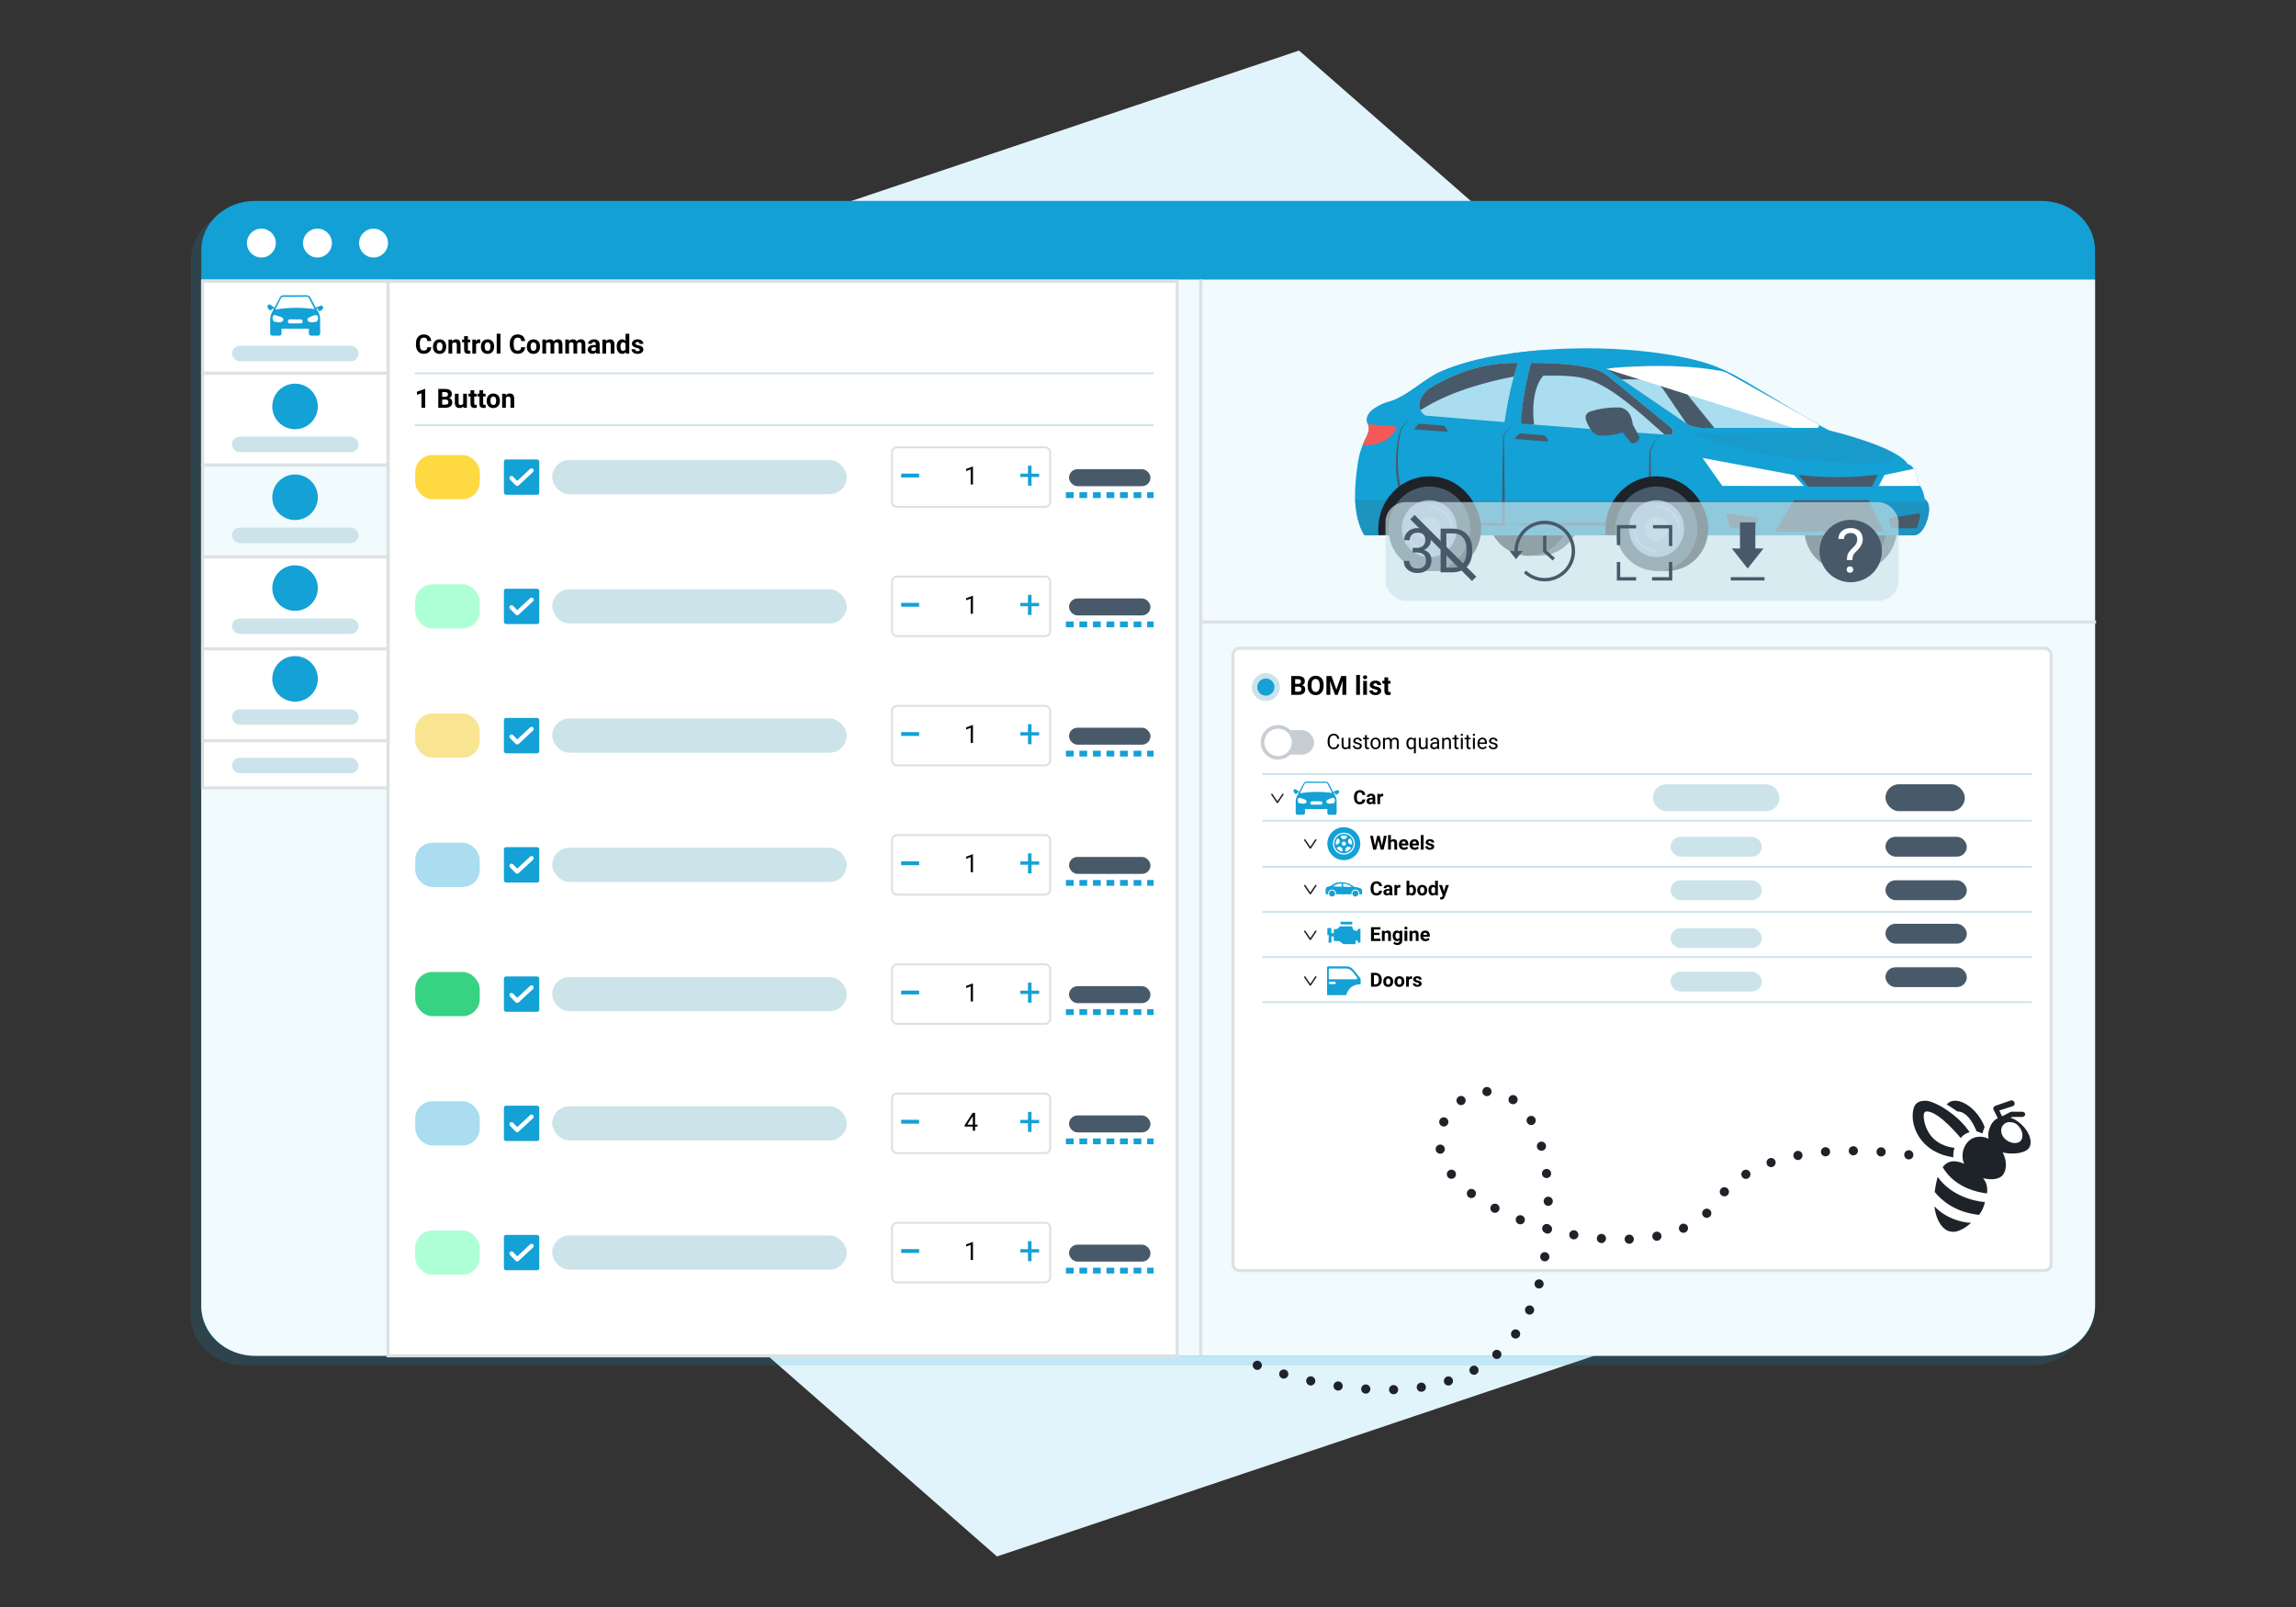 <?xml version="1.0" encoding="UTF-8"?>
<svg xmlns="http://www.w3.org/2000/svg" xmlns:xlink="http://www.w3.org/1999/xlink" width="750" height="525" version="1.1" viewBox="0 0 750 525">
  <rect x="0" y="0" width="750" height="525" fill="#333333" stroke="none"/>
  <defs>
    <style>
      .cls-1 {
        fill: none;
      }

      .cls-2 {
        fill: #afffd6;
      }

      .cls-3 {
        fill: #bfd4e1;
      }

      .cls-4 {
        fill: #f9e491;
      }

      .cls-5 {
        fill: #f1fafd;
      }

      .cls-6 {
        isolation: isolate;
      }

      .cls-7 {
        fill: #c7cdd2;
      }

      .cls-8 {
        fill: #cce3ea;
      }

      .cls-9 {
        fill: #dce1e3;
      }

      .cls-10 {
        fill: #fff;
      }

      .cls-11 {
        fill: #e1f3fb;
      }

      .cls-12 {
        fill: #13a0d5;
      }

      .cls-13 {
        fill: #13a1d6;
      }

      .cls-14 {
        fill: #37d282;
      }

      .cls-15 {
        opacity: .66;
      }

      .cls-16 {
        opacity: .2;
      }

      .cls-17 {
        opacity: .1;
      }

      .cls-18 {
        opacity: .15;
      }

      .cls-19 {
        fill: #f55858;
      }

      .cls-20 {
        fill: #a9bdd5;
      }

      .cls-21 {
        mix-blend-mode: soft-light;
      }

      .cls-22 {
        fill: #a9ddef;
      }

      .cls-23 {
        fill: #1e2329;
      }

      .cls-24 {
        fill: #485a6a;
      }

      .cls-25 {
        fill: #ffd941;
      }

      .cls-26 {
        clip-path: url(#clippath);
      }
    </style>
    <clipPath id="clippath">
      <rect class="cls-1" x="62.35" y="68.75" width="618.61" height="377.29"></rect>
    </clipPath>
  </defs>
  <g class="cls-6">
    <g id="Layer_1">
      <g id="hexa">
        <path class="cls-11" d="M185.84,96.65L424.34,16.52l189.22,165.73-49.53,246.11-238.37,80.13-189.22-165.73,49.4-246.11Z"></path>
      </g>
      <g>
        <g id="Group_8425" class="cls-18">
          <g id="Group_8424">
            <g class="cls-26">
              <g id="Group_8423">
                <g id="Path_16850">
                  <path class="cls-13" d="M680.96,84.78v345.22c0,8.86-7.86,16.03-17.55,16.03H79.91c-9.69,0-17.55-7.18-17.55-16.03V84.78c0-8.86,7.86-16.03,17.55-16.04h583.5c9.69,0,17.55,7.18,17.55,16.04"></path>
                </g>
                <g id="Path_16851">
                  <path class="cls-13" d="M680.96,101.68v328.33c0,8.86-7.86,16.03-17.55,16.03H79.91c-9.69,0-17.55-7.18-17.55-16.03V101.68h618.61Z"></path>
                </g>
                <g id="Path_16852">
                  <path class="cls-13" d="M95.46,85.44c0,3.81-3.38,6.9-7.55,6.9s-7.55-3.09-7.55-6.9,3.38-6.9,7.55-6.9,7.55,3.09,7.55,6.9h0"></path>
                </g>
                <g id="Path_16853">
                  <path class="cls-13" d="M124.78,85.44c0,3.81-3.38,6.9-7.55,6.9s-7.55-3.09-7.55-6.9,3.38-6.9,7.55-6.9h0c4.17,0,7.55,3.09,7.55,6.9h0"></path>
                </g>
                <g id="Path_16854">
                  <path class="cls-13" d="M154.11,85.44c0,3.81-3.38,6.9-7.55,6.9s-7.55-3.09-7.55-6.9,3.38-6.9,7.55-6.9h0c4.17,0,7.55,3.09,7.55,6.9h0"></path>
                </g>
              </g>
            </g>
          </g>
        </g>
        <g id="Path_16855">
          <path class="cls-12" d="M684.36,81.68v345.22c0,8.86-7.86,16.03-17.55,16.03H83.3c-9.69,0-17.55-7.18-17.55-16.03V81.68c0-8.86,7.86-16.03,17.55-16.04h583.5c9.69,0,17.55,7.18,17.55,16.04"></path>
        </g>
        <g id="Path_16856">
          <path class="cls-5" d="M684.36,91.34v335.23c0,9.04-7.86,16.37-17.55,16.37H83.3c-9.69,0-17.55-7.33-17.55-16.37V91.34h618.61Z"></path>
        </g>
        <g id="Path_16857">
          <path class="cls-10" d="M90.1,79.41c0,2.6-2.11,4.72-4.72,4.72s-4.72-2.11-4.72-4.72,2.11-4.72,4.72-4.72,4.72,2.11,4.72,4.72h0"></path>
        </g>
        <g id="Path_16858">
          <path class="cls-10" d="M108.42,79.41c0,2.6-2.11,4.72-4.72,4.72s-4.72-2.11-4.72-4.72,2.11-4.72,4.72-4.72h0c2.6,0,4.72,2.11,4.72,4.72h0"></path>
        </g>
        <g id="Path_16859">
          <path class="cls-10" d="M126.74,79.41c0,2.6-2.11,4.72-4.72,4.72s-4.72-2.11-4.72-4.72,2.11-4.72,4.72-4.72h0c2.6,0,4.72,2.11,4.72,4.72h0"></path>
        </g>
      </g>
      <g>
        <g>
          <path class="cls-24" d="M606.29,186.51c7.38,0,13.36-6.17,13.36-13.78s-5.98-13.78-13.36-13.78h-4.5v27.56h4.5Z"></path>
          <path class="cls-23" d="M589.36,172.72c0,7.61,5.98,13.78,13.36,13.78s13.36-6.17,13.36-13.78-5.98-13.78-13.36-13.78-13.36,6.17-13.36,13.78Z"></path>
        </g>
        <g>
          <path class="cls-24" d="M502.83,181.55c7.38,0,13.36-6.17,13.36-13.78s-5.98-13.78-13.36-13.78h-4.5v27.56h4.5Z"></path>
          <path class="cls-23" d="M485.91,167.77c0,7.61,5.98,13.78,13.36,13.78s13.36-6.17,13.36-13.78-5.98-13.78-13.36-13.78-13.36,6.17-13.36,13.78Z"></path>
        </g>
        <path class="cls-13" d="M498.61,115.59c-5.83.69-7.76,3.99-13.15,6.61-4.93,2.39-9.78,5.01-14.68,7.48l-13.5,3.3c-7.71,9.45-3.09,31.95-3.09,31.95,1.35,7.56,15.8,9.93,15.8,9.93h155.19c2.96,0,4.34-4.97,4.34-4.97,1.71-5.72-.76-6.86-.76-6.86-.31-1.9-.93-3.32-1.48-4.28-.55-.96-1.02-1.44-1.02-1.44-.12-1.99-.57-3.29-1.11-4.14-.9-1.43-2-1.58-2-1.58-3.43-5.72-25.46-10.93-25.46-10.93-5.16-2.28-26.03-15.65-32.19-18.68-.72-.36-1.45-.69-2.17-1.03-3.46-1.63-7.04-2.79-10.68-3.6,0,0-25.55-6.72-60.25-1.71"></path>
        <path class="cls-13" d="M446.62,138.27c1.4,1.68-.07,3.83-.98,5.87-1.72,3.83-2.11,6.69-2.59,10.95-.73,6.47-.89,14.14,2.66,19.72.18.03.29.05.29.05h140.78c2.96,0,4.34-4.97,4.34-4.97,1.71-5.72-.76-6.86-.76-6.86-.62-3.81-2.49-5.72-2.49-5.72-.31-5.34-3.11-5.72-3.11-5.72-3.42-5.72-25.46-10.93-25.46-10.93-5.16-2.28-18.65-15.65-24.8-18.68-.72-.35-1.45-.68-2.17-1.03-3.46-1.62-7.04-2.79-10.68-3.6-3.01-.67-6.05-.99-9.1-1.15-3.63-.19-7.12-2.01-10.74-1.66-10.57,1-20.86,2.47-30.72,6.6-6.38,2.67-11.46,8.69-18.25,10.29,0,0-7.82,2.57-6.2,6.84Z"></path>
        <path class="cls-22" d="M527.33,122.31l3.04,2.07,19.63,13.38s.31.29.94.65c.92.54,2.53,1.23,4.83,1.39h37.74c1.6-.64,0-1.48,0-1.48l-29.33-16.47s-1.79-.85-3.45-.85c0,0-11.36-2.54-33.57-.84l-2.42.39,2.6,1.76Z"></path>
        <g class="cls-17">
          <path class="cls-24" d="M552.25,141.51s19.22,8.98,56.51,9.97c0,0,13.28.68,9.29-3.85,0,0-8.38-4.26-20.35-6.97,0,0-30.19,1.36-45.45.85Z"></path>
        </g>
        <path class="cls-10" d="M556.15,149.62c.1,0,29.85,5.55,29.85,5.55l3.23,3.6-26.63-.03-6.45-9.12Z"></path>
        <path class="cls-10" d="M613.7,158.77l13.59-.03c-.55-.96-1.02-1.44-1.02-1.44-.12-1.99-.57-3.29-1.11-4.14-4.59.97-9.59,2.01-9.59,2.01l-1.87,3.6Z"></path>
        <path class="cls-24" d="M613.37,155.19c-.47-.57-7.14,1.84-25.79,0l3,3.76h20.89l1.9-3.76Z"></path>
        <g>
          <path class="cls-13" d="M445.66,174.81c-2.18-3.32-2.4-7.41-3-11.38l148.32.21c.61.81,1.24,2.6.11,6.25,0,0-1.43,4.97-4.48,4.97h-140.65s-.11-.02-.3-.05Z"></path>
          <path class="cls-13" d="M629.61,163.95c.51.93.88,2.7-.09,5.94,0,0-1.39,4.97-4.34,4.97h-155.19s-14.45-2.37-15.8-9.93c0,0-.07-.35-.18-.98h175.6Z"></path>
          <g class="cls-16">
            <path class="cls-24" d="M445.66,174.81c-2.18-3.32-2.4-7.41-3-11.38l148.32.21c.61.81,1.24,2.6.11,6.25,0,0-1.43,4.97-4.48,4.97h-140.65s-.11-.02-.3-.05Z"></path>
            <path class="cls-24" d="M629.61,163.95c.51.93.88,2.7-.09,5.94,0,0-1.39,4.97-4.34,4.97h-155.19s-14.45-2.37-15.8-9.93c0,0-.07-.35-.18-.98h175.6Z"></path>
          </g>
        </g>
        <polygon class="cls-24" points="579.85 173.71 585.98 163.43 610.41 163.43 615.36 173.71 579.85 173.71"></polygon>
        <path class="cls-24" d="M564.94,171.91c0,.36.29.66.66.66h7.53c.36,0,.66-.3.66-.66l.48-2.1c0-.36-.29-.66-.66-.66l-8.91-1.38c-.36,0-.66.3-.66.66l.9,3.48Z"></path>
        <path class="cls-24" d="M626.39,171.91c0,.36-.3.66-.66.66h-7.53c-.36,0-.66-.3-.66-.66l-.48-2.1c0-.36.3-.66.66-.66l8.91-1.38c.36,0,.66.3.66.66l-.9,3.48Z"></path>
        <g>
          <path class="cls-22" d="M544.76,142.03l-9.98-.68-33.67-2.64-3.21-.26c-.35-1.62-.57-3.19-.69-4.69.54-5.83,2.14-12.35,2.89-15.19,10.39-.03,18.16.92,22,2.44,1.92.76,3.64,2.22,3.64,2.22l11.55,9.47,8.65,7.11s2.04,2.23-1.17,2.23Z"></path>
          <path class="cls-22" d="M464.38,129.75c.56-.97,1.27-1.8,2.03-2.59,7.22-4.48,17.5-8.93,29.49-8.6-.51,1.44-.98,2.95-1.4,4.47-1.58,5.68-2.55,11.55-3.03,14.88l-25.87-2.13c-1.82-1.36-2.79-3.29-1.22-6.03Z"></path>
          <path class="cls-24" d="M536.8,135.84c-15.71-13.44-19.54-13.13-32.61-13.13,0,0-4.47,3.97-3.08,16l-4.12-.28c-.16-1.95.21-4.68.21-4.68.54-5.83,2.14-12.35,2.89-15.19,10.39-.03,18.16.92,22,2.44,1.92.76,3.64,2.22,3.64,2.22l11.55,9.47,7,5.74,1.49,1.25s1.1,1.07.67,1.84c0,0-.35.58-1.69.51h-.95l-7-6.19Z"></path>
          <path class="cls-24" d="M464.38,129.75c.56-.97,1.27-1.8,2.03-2.59,7.22-4.48,17.5-8.93,29.49-8.6-.51,1.44-.98,2.95-1.4,4.47-5.23.95-20,4.1-30.49,10.98-.6-1.14-.62-2.54.37-4.26Z"></path>
        </g>
        <g>
          <path class="cls-24" d="M524.74,120.55l4.96,3.38,7.43.03c3.62-.16,5.98,2.96,5.98,2.96l7.83,11.51c.92.54,2.53,1.23,4.83,1.39h4.26l-10.43-12.89c-1.34-1.87-.13-3.17.95-3.11,1.96.1,7.44.31,7.44.31,7.2,0,24.65,11.82,30.84,15.7h4.68c1.6-.64,0-1.48,0-1.48l-29.33-16.47s-1.79-.85-3.45-.85c0,0-11.36-2.54-33.57-.84,0,0-1.36.14-2.42.39Z"></path>
          <g class="cls-21">
            <path class="cls-10" d="M527.16,120.16c22.21-1.7,33.57.84,33.57.84,1.66,0,3.45.85,3.45.85l29.33,16.47s.93.5.66,1.02c0,0-.35.47-.66.47h-7.6l-61.17-19.26,2.42-.39Z"></path>
          </g>
        </g>
        <g>
          <path class="cls-24" d="M494.38,137.91l-3.17,4.48.02-.07c.1,4.83.18,9.65.22,14.48l.08,7.24.04,7.24v.46s-.46,0-.46,0l-14.35.05h-7.18s-7.18-.04-7.18-.04h-.26s-.13-.2-.13-.2l-1.1-1.74-.55-.87c-.18-.29-.31-.61-.47-.91l-.92-1.84c-.27-.63-.51-1.28-.76-1.91l-.37-.96-.29-.99c-.18-.66-.39-1.31-.55-1.98l-.41-2.01c-.16-.67-.2-1.35-.3-2.03l-.13-1.02-.07-1.02c-.03-.68-.12-1.36-.1-2.05,0-.68-.02-1.36,0-2.05l.1-2.04c.12-1.36.28-2.71.52-4.05.23-1.34.53-2.67.93-3.98v-.02s.02-.02.02-.02l3.37-4.33-3.17,4.48.02-.04c-.34,1.3-.59,2.63-.77,3.97-.1.67-.15,1.34-.23,2.01l-.14,2.02-.05,2.02c0,.67.03,1.34.04,2.02,0,.67.1,1.34.14,2.01l.09,1,.15,1c.12.66.17,1.33.34,1.98l.45,1.96c.17.65.39,1.28.58,1.92l.3.96.37.93c.25.62.48,1.25.75,1.86l.91,1.78c.16.29.29.6.47.89l.54.84,1.08,1.69-.39-.2,7.18-.03h7.18s14.35.04,14.35.04l-.46.46.04-7.24.08-7.24c.04-4.83.12-9.65.22-14.48v-.04s.02-.03.02-.03l3.37-4.33Z"></path>
          <path class="cls-24" d="M541.63,142.32c-.83,1.67-1.67,3.32-2.52,4.98l.02-.07c.04,2,.11,4.01.13,6.01l.09,6.01c.02,2,.07,4.01.07,6.01l.03,6.01v.48s-.48,0-.48,0c-3.99,0-7.98.07-11.97.03l-11.97-.06c-1.99,0-3.99-.04-5.98-.07l-5.98-.09c-1.99-.02-3.99-.08-5.98-.13-1.99-.05-3.99-.09-5.98-.17,1.99-.07,3.99-.12,5.98-.17,1.99-.05,3.99-.1,5.98-.13l5.98-.09c1.99-.03,3.99-.07,5.98-.07l11.97-.06c3.99-.03,7.98.02,11.97.03l-.48.48.03-6.01c0-2,.05-4.01.07-6.01l.09-6.01c.02-2,.09-4.01.13-6.01v-.04s.02-.03.02-.03c.92-1.62,1.85-3.23,2.79-4.83Z"></path>
        </g>
        <g>
          <path class="cls-23" d="M450.32,174.8c-.07-.65-.11-1.3-.11-1.97,0-9.51,7.47-17.22,16.69-17.22s16.69,7.71,16.69,17.22c0,.67-.04,1.32-.11,1.97h-33.16Z"></path>
          <g>
            <path class="cls-23" d="M470.47,186.51c7.38,0,13.36-6.17,13.36-13.78s-5.98-13.78-13.36-13.78h-4.5v27.56h4.5Z"></path>
            <path class="cls-24" d="M453.54,172.72c0,7.61,5.98,13.78,13.36,13.78s13.36-6.17,13.36-13.78-5.98-13.78-13.36-13.78-13.36,6.17-13.36,13.78Z"></path>
            <g>
              <path class="cls-20" d="M457.89,172.72c0,5.13,4.03,9.29,9.01,9.29s9.01-4.16,9.01-9.29-4.03-9.29-9.01-9.29-9.01,4.16-9.01,9.29Z"></path>
              <path class="cls-3" d="M463,172.72c0,2.15,1.75,3.9,3.9,3.9s3.9-1.75,3.9-3.9-1.75-3.9-3.9-3.9-3.9,1.75-3.9,3.9Z"></path>
              <path class="cls-3" d="M473.85,172.72h.65c0-4.19-3.41-7.61-7.61-7.61v.66c3.83,0,6.95,3.12,6.95,6.95Z"></path>
              <path class="cls-3" d="M466.9,180.33v-.65c-3.83,0-6.95-3.12-6.95-6.95h-.65c0,4.19,3.41,7.61,7.61,7.61Z"></path>
            </g>
          </g>
        </g>
        <g>
          <path class="cls-23" d="M524.52,174.8c-.07-.65-.11-1.3-.11-1.97,0-9.51,7.47-17.22,16.69-17.22s16.69,7.71,16.69,17.22c0,.67-.04,1.32-.11,1.97h-33.16Z"></path>
          <g>
            <path class="cls-23" d="M544.67,186.51c7.38,0,13.36-6.17,13.36-13.78s-5.98-13.78-13.36-13.78h-4.5v27.56h4.5Z"></path>
            <path class="cls-24" d="M527.74,172.72c0,7.61,5.98,13.78,13.36,13.78s13.36-6.17,13.36-13.78-5.98-13.78-13.36-13.78-13.36,6.17-13.36,13.78Z"></path>
            <g>
              <path class="cls-20" d="M532.09,172.72c0,5.13,4.03,9.29,9.01,9.29s9.01-4.16,9.01-9.29-4.03-9.29-9.01-9.29-9.01,4.16-9.01,9.29Z"></path>
              <path class="cls-3" d="M537.2,172.72c0,2.15,1.75,3.9,3.9,3.9s3.9-1.75,3.9-3.9-1.75-3.9-3.9-3.9-3.9,1.75-3.9,3.9Z"></path>
              <path class="cls-3" d="M548.05,172.72h.65c0-4.19-3.41-7.61-7.61-7.61v.66c3.83,0,6.95,3.12,6.95,6.95Z"></path>
              <path class="cls-3" d="M541.1,180.33v-.65c-3.83,0-6.95-3.12-6.95-6.95h-.65c0,4.19,3.41,7.61,7.61,7.61Z"></path>
            </g>
          </g>
        </g>
        <g>
          <path class="cls-24" d="M533.7,139.31l1.86,3.52s-.3,2.23-2.72,1.95l-3.82-4.85s2.82-4.15,4.68-.62Z"></path>
          <path class="cls-24" d="M533.42,139.9s.18-5.97-4.07-6.75c0,0-4.55-.38-9.69,1.21,0,0-2.17.52-1.65,2.7,0,0,1.45,4.65,4.13,5.15,0,0,4.69.87,11.28-2.31Z"></path>
        </g>
        <path class="cls-19" d="M445.09,145.43c.14-.3.4-.98.54-1.29,1.04-2.22,1.91-3.27,1.23-5.52,0,0,.37,0,.37,0,3.1.23,3.43.22,9.03.74-1.46,4.65-6.64,6.33-11.17,6.07Z"></path>
        <path class="cls-24" d="M471.48,139.03s1.19.63,1.39,2.06l-10.95-.84s.55-1.04,1.69-1.83l7.87.6Z"></path>
        <path class="cls-24" d="M504.33,142.2s1.19.63,1.39,2.06l-10.95-.84s.55-1.04,1.69-1.82l7.87.6Z"></path>
      </g>
      <g>
        <rect class="cls-10" x="402.78" y="211.8" width="267.2" height="203.29" rx="2.06" ry="2.06"></rect>
        <path class="cls-9" d="M667.91,415.6h-263.08c-1.41,0-2.56-1.15-2.56-2.56v-199.17c0-1.41,1.15-2.56,2.56-2.56h263.08c1.41,0,2.56,1.15,2.56,2.56v199.17c0,1.41-1.15,2.56-2.56,2.56ZM404.84,212.3c-.86,0-1.56.7-1.56,1.56v199.17c0,.86.7,1.56,1.56,1.56h263.08c.86,0,1.56-.7,1.56-1.56v-199.17c0-.86-.7-1.56-1.56-1.56h-263.08Z"></path>
      </g>
      <g>
        <circle class="cls-8" cx="413.5" cy="224.47" r="4.56"></circle>
        <g>
          <g id="mx7gXE">
            <path class="cls-13" d="M433.59,264.3h-7.3c0,.33,0,.64,0,.96,0,.15,0,.31-.03.46-.06.27-.22.45-.52.45-.65,0-1.29,0-1.94,0-.35,0-.55-.26-.55-.71,0-.83,0-1.66,0-2.48,0-.51-.03-1.02.02-1.53.03-.37.14-.75.27-1.1.15-.38.38-.74.57-1.1.12-.24.12-.24-.15-.41-.09.11-.17.22-.26.33-.24.28-.48.3-.73.03-.15-.16-.27-.35-.37-.55-.13-.24-.1-.47.1-.68.22-.22.44-.21.67-.05.34.24.67.5,1.03.77.32-.6.63-1.21.95-1.81.17-.33.35-.67.53-.99.2-.37.52-.54.95-.53,2.05,0,4.1.01,6.15,0,.52,0,.86.19,1.09.64.38.74.77,1.47,1.15,2.2.08.16.17.32.25.47.42-.17.81-.34,1.22-.48.2-.07.42-.12.6.11.2.27.23.54,0,.78-.16.17-.35.33-.56.45-.28.17-.49.09-.63-.21-.07-.14-.12-.28-.19-.44-.09.04-.16.07-.24.1.01.05.01.08.02.1.22.43.48.84.66,1.28.14.34.26.71.26,1.08.03,1.29.02,2.58.02,3.87,0,.12,0,.23-.02.35-.05.35-.25.53-.6.53-.58,0-1.16,0-1.73,0-.46,0-.67-.2-.69-.66-.01-.39,0-.79,0-1.21ZM435.15,259.05c-.14-.29-.23-.5-.34-.72-.4-.76-.79-1.52-1.2-2.27-.09-.17-.2-.31-.44-.31-2.21.02-4.41.02-6.62.04-.11,0-.28.08-.32.17-.53,1.03-1.04,2.08-1.56,3.12.02.02.04.05.06.07,3.45-.56,6.9-.6,10.42-.1ZM434.42,262.57c.17-.01.35-.02.52-.04.22-.03.44-.05.66-.1.08-.02.18-.06.21-.12.12-.28.3-.57.29-.85,0-.27-.17-.57-.35-.78-.08-.09-.38-.01-.58.02-.23.04-.45.1-.66.19-.36.16-.72.32-1.04.54-.35.25-.34.53-.03.85.28.29.63.29.99.29ZM425.52,262.58c.23-.01.41,0,.58-.04.35-.07.6-.26.69-.62.08-.34-.19-.47-.4-.63-.06-.05-.13-.09-.2-.12-.57-.19-1.14-.38-1.72-.56-.07-.02-.2.04-.26.1-.41.44-.4,1.2.03,1.63.05.05.13.08.2.09.38.05.76.1,1.09.14ZM429.99,261.79h0c-.49,0-.98,0-1.47,0-.31,0-.5.21-.51.53,0,.35.18.56.51.56.97,0,1.94,0,2.92,0,.33,0,.52-.22.51-.56,0-.34-.19-.52-.51-.53-.48,0-.96,0-1.44,0Z"></path>
          </g>
          <g>
            <path d="M445.98,261.2c-.04.49-.21.87-.54,1.15-.32.28-.75.42-1.28.42-.58,0-1.03-.19-1.37-.58-.33-.39-.5-.92-.5-1.6v-.28c0-.43.08-.82.23-1.15.15-.33.37-.58.66-.76.28-.18.61-.27.99-.27.52,0,.94.14,1.26.42.32.28.5.67.55,1.17h-.93c-.02-.29-.1-.5-.24-.63-.14-.13-.35-.2-.64-.2-.31,0-.54.11-.7.33-.15.22-.23.57-.24,1.03v.34c0,.49.07.84.22,1.07.15.23.38.34.7.34.29,0,.5-.07.64-.2.14-.13.22-.33.24-.61h.93Z"></path>
            <path d="M448.47,262.7c-.04-.08-.07-.18-.09-.3-.22.24-.5.36-.85.36-.33,0-.6-.1-.82-.29s-.32-.43-.32-.72c0-.35.13-.63.39-.82.26-.19.64-.29,1.14-.29h.41v-.19c0-.15-.04-.28-.12-.37-.08-.09-.2-.14-.38-.14-.15,0-.27.04-.35.11s-.13.17-.13.3h-.89c0-.19.06-.37.18-.54.12-.17.29-.29.51-.39.22-.09.46-.14.74-.14.41,0,.74.1.98.31.24.21.36.5.36.88v1.45c0,.32.05.56.13.72v.05h-.9ZM447.73,262.08c.13,0,.25-.03.37-.09.11-.06.19-.14.25-.24v-.58h-.33c-.45,0-.69.16-.71.46v.05c0,.11.04.2.11.28.08.07.19.11.32.11Z"></path>
            <path d="M451.81,260.19c-.12-.02-.23-.02-.32-.02-.34,0-.56.11-.67.34v2.19h-.9v-3.35h.85l.03.4c.18-.31.43-.46.75-.46.1,0,.19.01.28.04v.86Z"></path>
          </g>
          <g>
            <path d="M451.43,276.27l.62-3.21h.94l-1.02,4.51h-.95l-.75-3.02-.75,3.02h-.95l-1.02-4.51h.94l.62,3.2.76-3.2h.8l.76,3.21Z"></path>
            <path d="M454.34,274.58c.24-.29.55-.43.91-.43.74,0,1.12.42,1.13,1.27v2.15h-.91v-2.12c0-.19-.04-.33-.13-.43s-.22-.14-.42-.14c-.27,0-.46.1-.58.3v2.38h-.91v-4.76h.91v1.77Z"></path>
            <path d="M458.64,277.63c-.5,0-.91-.15-1.22-.45-.31-.3-.47-.7-.47-1.2v-.09c0-.34.07-.64.2-.9.13-.27.32-.47.56-.61.24-.14.52-.21.83-.21.47,0,.84.14,1.1.43.27.29.4.7.4,1.23v.37h-2.18c.03.22.12.39.27.53.15.13.34.2.56.2.35,0,.63-.12.82-.37l.45.49c-.14.19-.32.34-.56.44s-.49.16-.78.16ZM458.53,274.88c-.18,0-.33.06-.44.18-.11.12-.19.29-.22.52h1.27v-.07c0-.2-.06-.35-.16-.46-.11-.11-.25-.16-.45-.16Z"></path>
            <path d="M462.13,277.63c-.5,0-.91-.15-1.22-.45-.31-.3-.47-.7-.47-1.2v-.09c0-.34.07-.64.2-.9.13-.27.32-.47.56-.61.24-.14.52-.21.83-.21.47,0,.84.14,1.1.43.27.29.4.7.4,1.23v.37h-2.18c.03.22.12.39.27.53.15.13.34.2.56.2.35,0,.63-.12.82-.37l.45.49c-.14.19-.32.34-.56.44s-.49.16-.78.16ZM462.03,274.88c-.18,0-.33.06-.44.18-.11.12-.19.29-.22.52h1.27v-.07c0-.2-.06-.35-.16-.46-.11-.11-.25-.16-.45-.16Z"></path>
            <path d="M465.02,277.57h-.92v-4.76h.92v4.76Z"></path>
            <path d="M467.62,276.64c0-.11-.05-.2-.17-.26-.11-.06-.29-.12-.53-.17-.81-.17-1.22-.51-1.22-1.02,0-.3.13-.54.38-.74s.58-.3.99-.3c.43,0,.78.1,1.04.3s.39.46.39.78h-.91c0-.13-.04-.23-.13-.32-.08-.08-.22-.13-.4-.13-.15,0-.27.04-.36.1-.08.07-.13.16-.13.26,0,.1.05.18.14.24.1.06.26.11.48.16s.42.09.57.15c.48.17.72.47.72.9,0,.3-.13.55-.4.74-.27.19-.61.28-1.04.28-.29,0-.54-.05-.76-.15-.22-.1-.4-.24-.52-.41-.13-.17-.19-.36-.19-.57h.87c0,.16.07.28.18.37.11.08.26.13.45.13.17,0,.31-.03.4-.1.09-.07.13-.15.13-.26Z"></path>
          </g>
          <g id="ZhZsbw">
            <g>
              <path class="cls-13" d="M444.36,275.62c0,2.96-2.4,5.37-5.38,5.38-2.97,0-5.38-2.4-5.39-5.39,0-2.94,2.4-5.37,5.33-5.37,3.01,0,5.42,2.38,5.43,5.38ZM438.98,272.04c-1.98,0-3.58,1.61-3.58,3.59,0,1.95,1.61,3.57,3.55,3.57,2,0,3.61-1.59,3.61-3.57,0-1.98-1.61-3.59-3.58-3.59Z"></path>
              <path class="cls-13" d="M438.98,278.81c-1.78,0-3.2-1.44-3.19-3.22.01-1.76,1.45-3.18,3.2-3.17,1.77,0,3.19,1.44,3.18,3.2,0,1.77-1.43,3.19-3.2,3.18ZM439.42,277.72c.03.09.07.24.11.38.03.11.1.13.21.09.62-.19,1.1-.55,1.47-1.07.07-.1.07-.16-.03-.24-.34-.28-.72-.36-1.13-.18-.41.18-.6.52-.63,1.02ZM437.5,276.63c-.28,0-.52.11-.73.29-.07.06-.08.12-.02.2.37.54.88.89,1.5,1.09.11.03.16,0,.21-.1.31-.69-.2-1.48-.96-1.48ZM441.66,275.84c.05-.69-.14-1.3-.54-1.86-.08-.11-.15-.12-.26-.05-.44.26-.63.81-.44,1.29.19.49.7.74,1.24.62ZM438.98,274.15c.5,0,.96-.38,1.04-.86.02-.1,0-.14-.1-.18-.62-.22-1.23-.22-1.85,0-.11.04-.13.1-.11.2.08.47.53.84,1.02.84ZM436.3,275.53c0,.05,0,.1,0,.15-.02.16.05.22.21.22.49.02.93-.28,1.07-.76.13-.46-.07-.96-.49-1.2-.11-.06-.17-.06-.25.05-.33.46-.52.97-.54,1.53ZM439,274.95c-.35-.01-.67.28-.69.64-.02.36.28.68.65.7.36.02.68-.29.69-.65.01-.37-.28-.67-.66-.69Z"></path>
            </g>
          </g>
          <path class="cls-23" d="M417.28,262.38c-.09,0-.18-.05-.24-.12l-1.89-2.76.4-.27,1.72,2.52,1.69-2.52.4.27-1.93,2.86-.16.02h0ZM417.12,261.99s0,0,0,0h0Z"></path>
          <path class="cls-23" d="M428.02,277.25c-.09,0-.18-.05-.23-.12l-1.89-2.76.4-.27,1.72,2.52,1.7-2.52.4.27-1.93,2.86-.16.02h0ZM427.85,276.85h0s0,0,0,0Z"></path>
          <g>
            <path d="M451.46,290.99c-.04.48-.22.87-.55,1.15-.33.28-.76.42-1.3.42-.59,0-1.05-.19-1.39-.58s-.51-.92-.51-1.6v-.28c0-.43.08-.82.23-1.15.16-.33.38-.58.67-.76.29-.18.63-.27,1.01-.27.53,0,.96.14,1.28.42s.51.67.56,1.17h-.95c-.02-.29-.11-.5-.25-.63s-.36-.2-.65-.2c-.32,0-.55.11-.71.33-.16.22-.24.57-.24,1.03v.34c0,.49.08.84.23,1.07.15.23.39.34.71.34.29,0,.51-.07.65-.2.14-.13.23-.33.25-.61h.95Z"></path>
            <path d="M454,292.49c-.04-.08-.07-.18-.09-.3-.22.24-.51.36-.86.36-.33,0-.61-.09-.83-.29s-.33-.43-.33-.72c0-.36.13-.63.4-.82.27-.19.66-.29,1.16-.29h.42v-.19c0-.15-.04-.28-.12-.37-.08-.09-.21-.14-.38-.14-.15,0-.27.04-.36.11-.09.07-.13.17-.13.3h-.91c0-.19.06-.37.18-.54s.29-.29.52-.39c.22-.09.47-.14.75-.14.42,0,.76.1,1,.31.25.21.37.5.37.88v1.45c0,.32.05.56.14.72v.05h-.92ZM453.25,291.87c.13,0,.26-.03.37-.09.11-.06.2-.14.25-.24v-.58h-.34c-.46,0-.7.16-.73.46v.05c0,.11.04.2.12.28.08.07.19.11.33.11Z"></path>
            <path d="M457.41,289.98c-.12-.02-.23-.03-.33-.03-.34,0-.57.12-.68.34v2.19h-.91v-3.35h.86l.03.4c.18-.31.44-.46.76-.46.1,0,.2.01.28.04v.86Z"></path>
            <path d="M462.54,290.85c0,.54-.12.96-.35,1.26-.23.3-.56.45-.98.45-.37,0-.67-.14-.89-.42l-.04.36h-.82v-4.76h.91v1.71c.21-.24.49-.36.83-.36.42,0,.74.15.98.45.24.3.36.72.36,1.27v.05ZM461.63,290.78c0-.34-.05-.59-.16-.74-.11-.16-.27-.23-.49-.23-.29,0-.49.12-.6.35v1.32c.11.24.31.35.61.35s.49-.14.58-.43c.04-.14.07-.34.07-.62Z"></path>
            <path d="M462.96,290.79c0-.33.06-.63.2-.89s.32-.46.56-.6c.24-.14.53-.21.85-.21.46,0,.84.14,1.13.42.29.28.46.65.49,1.13v.23c0,.51-.14.93-.43,1.24s-.69.47-1.18.47-.89-.16-1.18-.46-.44-.73-.44-1.26v-.04ZM463.87,290.85c0,.32.06.56.18.73s.3.25.52.25.39-.08.52-.25c.12-.17.19-.43.19-.8,0-.31-.06-.55-.19-.72-.12-.17-.3-.26-.52-.26s-.4.08-.52.26c-.12.17-.18.43-.18.79Z"></path>
            <path d="M466.62,290.79c0-.52.12-.94.36-1.25.24-.31.57-.46.98-.46.33,0,.61.12.82.37v-1.71h.92v4.76h-.82l-.04-.36c-.23.28-.52.42-.88.42-.4,0-.73-.16-.97-.47s-.36-.74-.36-1.3ZM467.53,290.86c0,.31.06.56.17.72.11.17.27.25.49.25.28,0,.48-.12.6-.35v-1.32c-.11-.23-.31-.35-.59-.35-.44,0-.66.35-.66,1.05Z"></path>
            <path d="M471.68,291.22l.63-2.08h.98l-1.37,3.87-.08.18c-.21.44-.54.66-1.01.66-.13,0-.27-.02-.4-.06v-.68h.14c.17,0,.3-.02.39-.07.09-.05.15-.14.2-.26l.11-.28-1.2-3.36h.98l.63,2.08Z"></path>
          </g>
          <path class="cls-23" d="M428.02,292.17c-.1,0-.18-.05-.24-.13l-1.88-2.75.4-.27,1.72,2.52,1.7-2.52.4.27-1.93,2.86-.16.02ZM427.85,291.78h0s0,0,0,0Z"></path>
          <g>
            <path d="M450.62,305.46h-1.82v1.21h2.13v.75h-3.08v-4.51h3.08v.75h-2.13v1.07h1.82v.73Z"></path>
            <path d="M452.27,304.06l.03.39c.24-.3.57-.45.98-.45.36,0,.63.1.81.31.18.21.27.52.27.94v2.17h-.91v-2.14c0-.19-.04-.33-.13-.41-.08-.08-.22-.13-.42-.13-.26,0-.45.11-.58.32v2.36h-.91v-3.35h.86Z"></path>
            <path d="M454.92,305.71c0-.51.12-.93.37-1.24.25-.31.59-.47,1.01-.47.38,0,.67.13.88.38l.04-.32h.83v3.24c0,.29-.07.55-.2.76s-.33.38-.57.5c-.25.11-.54.17-.87.17-.25,0-.5-.05-.73-.15-.24-.1-.42-.22-.54-.38l.4-.55c.23.25.5.38.83.38.24,0,.43-.06.57-.19s.2-.31.2-.54v-.18c-.21.23-.49.35-.83.35-.41,0-.74-.16-1-.47-.25-.32-.38-.73-.38-1.25v-.04ZM455.83,305.78c0,.3.06.54.19.71.12.17.29.26.51.26.28,0,.48-.1.6-.31v-1.41c-.12-.21-.32-.31-.59-.31-.22,0-.39.09-.52.26s-.19.44-.19.79Z"></path>
            <path d="M458.74,303.2c0-.13.05-.25.14-.33.09-.09.22-.13.38-.13s.28.04.37.13c.09.09.14.2.14.33s-.05.25-.14.33c-.09.09-.22.13-.37.13s-.28-.04-.37-.13c-.09-.09-.14-.2-.14-.33ZM459.71,307.42h-.92v-3.35h.92v3.35Z"></path>
            <path d="M461.3,304.06l.03.39c.24-.3.57-.45.98-.45.36,0,.63.1.81.31.18.21.27.52.27.94v2.17h-.91v-2.14c0-.19-.04-.33-.13-.41-.08-.08-.22-.13-.42-.13-.26,0-.45.11-.58.32v2.36h-.91v-3.35h.86Z"></path>
            <path d="M465.65,307.48c-.5,0-.91-.15-1.22-.45-.31-.3-.47-.7-.47-1.21v-.09c0-.34.07-.64.2-.9.13-.26.32-.47.56-.61.24-.14.52-.21.83-.21.47,0,.83.14,1.1.43s.4.7.4,1.23v.37h-2.18c.03.22.12.39.27.53.15.13.34.2.56.2.35,0,.63-.12.82-.38l.45.49c-.14.19-.32.34-.56.44-.23.11-.49.16-.78.16ZM465.55,304.72c-.18,0-.33.06-.44.18-.11.12-.18.29-.22.52h1.27v-.07c0-.2-.06-.35-.16-.46-.11-.11-.25-.16-.45-.16Z"></path>
          </g>
          <path class="cls-23" d="M428.02,307.1c-.09,0-.18-.05-.23-.12l-1.89-2.76.4-.27,1.72,2.52,1.7-2.52.4.27-1.93,2.86-.16.02h0ZM427.85,306.7h0s0,0,0,0Z"></path>
          <g>
            <path d="M447.85,322.34v-4.51h1.42c.4,0,.77.09,1.08.27.32.18.57.43.75.76.18.33.27.7.27,1.12v.21c0,.42-.09.79-.26,1.12s-.42.58-.74.76-.68.27-1.08.27h-1.42ZM448.8,318.58v3.01h.46c.37,0,.65-.12.85-.36.2-.24.3-.58.3-1.02v-.24c0-.46-.1-.81-.29-1.04-.19-.24-.48-.35-.85-.35h-.47Z"></path>
            <path d="M451.85,320.63c0-.33.06-.63.2-.89s.32-.46.56-.6c.24-.14.53-.21.85-.21.46,0,.84.14,1.13.41.29.28.46.65.49,1.13v.23c0,.51-.14.93-.43,1.24-.29.31-.69.47-1.18.47s-.89-.15-1.18-.46c-.29-.31-.44-.73-.44-1.26v-.04ZM452.76,320.7c0,.32.06.56.18.73.12.17.3.25.52.25s.39-.08.52-.25c.12-.17.19-.43.19-.8,0-.31-.06-.55-.19-.73s-.3-.26-.52-.26-.4.09-.52.26c-.12.17-.18.44-.18.79Z"></path>
            <path d="M455.51,320.63c0-.33.07-.63.2-.89.13-.26.32-.46.56-.6.25-.14.53-.21.85-.21.46,0,.84.14,1.13.41.29.28.45.65.49,1.13v.23c0,.51-.14.93-.43,1.24-.29.31-.69.47-1.18.47s-.89-.15-1.18-.46c-.29-.31-.44-.73-.44-1.26v-.04ZM456.42,320.7c0,.32.06.56.18.73.12.17.3.25.52.25s.39-.08.52-.25c.12-.17.19-.43.19-.8,0-.31-.06-.55-.19-.73s-.3-.26-.52-.26-.4.09-.52.26c-.12.17-.18.44-.18.79Z"></path>
            <path d="M461.23,319.83c-.12-.02-.23-.02-.33-.02-.34,0-.57.11-.68.34v2.19h-.91v-3.35h.86l.03.4c.18-.31.44-.46.76-.46.1,0,.2.01.28.04v.86Z"></path>
            <path d="M463.52,321.41c0-.11-.05-.2-.17-.26-.11-.06-.29-.12-.53-.17-.81-.17-1.22-.51-1.22-1.02,0-.3.13-.54.38-.74.25-.2.58-.3.99-.3.43,0,.78.1,1.04.3.26.2.39.46.39.78h-.91c0-.13-.04-.23-.13-.32-.08-.08-.22-.13-.39-.13-.15,0-.27.03-.36.1-.08.07-.13.15-.13.26,0,.1.05.18.14.24s.26.11.49.16c.23.04.42.09.57.15.48.17.72.47.72.9,0,.31-.13.55-.4.74-.27.19-.61.28-1.04.28-.29,0-.54-.05-.76-.15-.22-.1-.4-.24-.52-.41-.13-.17-.19-.36-.19-.56h.87c0,.16.07.28.18.37.11.08.26.13.45.13.17,0,.31-.03.4-.1.09-.06.13-.15.13-.26Z"></path>
          </g>
          <path class="cls-23" d="M428.02,322.02c-.1,0-.18-.05-.24-.13l-1.88-2.75.4-.27,1.72,2.52,1.7-2.52.4.27-1.93,2.86-.16.02ZM427.85,321.62h0s0,0,0,0Z"></path>
          <g id="BQrCCh">
            <g>
              <path class="cls-13" d="M444.01,292.16c.15-.83-.47-1.53-1.25-1.55-.78-.01-1.43.68-1.29,1.55h-5.07c.07-.5-.06-.93-.46-1.26-.27-.22-.58-.31-.93-.28-.75.07-1.29.77-1.14,1.57-.19-.01-.38,0-.56-.04-.18-.04-.3-.19-.31-.37-.02-.46-.03-.92.06-1.37.03-.14.1-.28.17-.41.06-.12.18-.19.3-.24.2-.07.41-.13.61-.19.16-.05.33-.08.49-.14.16-.06.32-.14.47-.23.21-.13.41-.27.6-.41.44-.31.94-.46,1.46-.54.97-.14,1.91-.02,2.85.23.52.14,1.02.35,1.47.65.23.16.46.33.68.5.09.07.19.1.3.12.58.08,1.16.16,1.72.36.09.03.17.07.25.11.35.16.48.46.52.82.02.25.02.5,0,.76,0,.09-.05.19-.08.28-.02.06-.06.09-.13.09-.24,0-.47,0-.71,0-.01,0-.03,0-.04,0ZM440.15,289.74s0,0,0,0c.4.01.81.03,1.21.04.03,0,.07-.02.1-.04-.02-.03-.02-.07-.05-.09-.07-.06-.14-.13-.22-.18-.72-.5-1.52-.75-2.39-.82-.11,0-.13,0-.11.12.04.26.07.53.11.79.02.12.02.12.14.13.4.01.8.03,1.2.04ZM436.97,289.67s0,0,0,0c.42,0,.84,0,1.25,0,.07,0,.1-.02.09-.1-.04-.28-.07-.56-.1-.84,0-.07-.03-.1-.1-.09-.27.03-.55.04-.82.08-.62.1-1.17.36-1.62.8-.02.02-.04.06-.05.08.03.01.07.03.1.03.42,0,.84.02,1.25.02Z"></path>
              <path class="cls-13" d="M442.74,292.9c-.55,0-.99-.45-.99-1,0-.55.45-1,1-.99.55,0,1,.45,1,1,0,.55-.45,1-1,1Z"></path>
              <path class="cls-13" d="M436.13,291.91c0,.55-.44.99-1,.99-.55,0-1-.45-1-1,0-.55.45-.99,1-.99.55,0,.99.45.99,1Z"></path>
            </g>
          </g>
          <g id="fH24CK">
            <g>
              <path class="cls-13" d="M444.4,303.46c0,.07,0,.11,0,.15,0,1.38,0,2.75,0,4.13,0,.14-.04.19-.17.19-.15,0-.31.02-.46.04-.07,0-.11-.02-.14-.09-.05-.16-.12-.32-.17-.49-.03-.08-.07-.12-.16-.13-.11,0-.23-.02-.34-.04-.09-.01-.12.02-.12.11-.03.33-.07.66-.1.99,0,.11-.04.15-.16.15-1.21-.02-2.41-.03-3.62-.04-.13,0-.23-.04-.33-.12-.3-.25-.61-.48-.9-.73-.1-.08-.2-.12-.33-.12-.48-.02-.97-.04-1.45-.06-.08,0-.16-.01-.26-.02,0-.05,0-.09,0-.13,0-.4,0-.79.01-1.19,0-.1-.03-.13-.13-.13-.21,0-.42-.02-.66-.03,0,.06,0,.1,0,.15,0,.58.01,1.15.03,1.73,0,.12-.04.15-.15.15-.23,0-.46,0-.69,0-.04,0-.09,0-.14,0,.04-.8.07-1.6.11-2.41-.13-.01-.24-.03-.36-.03-.08,0-.13-.03-.12-.13,0-.54,0-1.08,0-1.62,0-.15,0-.3,0-.45,0-.08.03-.11.11-.11.35,0,.7,0,1.05-.02.1,0,.12.05.12.14,0,.48.01.96.02,1.44,0,.04,0,.07,0,.12.25,0,.5,0,.76,0,.02,0,.06-.08.06-.12,0-.34.01-.68,0-1.03,0-.12.04-.15.15-.16.26,0,.51-.02.77-.03.06,0,.14-.03.19-.08.28-.24.56-.49.85-.73.06-.05.14-.08.21-.08,1.24,0,2.49.01,3.73.02.11,0,.15.03.15.14,0,.13.02.26.05.38.1.48.41.77.89.88.16.04.33.04.5.06.1.01.16-.02.2-.11.07-.14.15-.28.22-.43.04-.09.1-.12.2-.12.19,0,.38,0,.59,0Z"></path>
              <path class="cls-13" d="M437.82,301.14c.41,0,.79,0,1.17,0,.86,0,1.72,0,2.58-.01.12,0,.15.03.15.15,0,.2,0,.41,0,.61,0,.09-.02.13-.12.12-1.18-.01-2.35-.02-3.53-.03-.04,0-.11-.04-.12-.07-.05-.25-.09-.5-.14-.78Z"></path>
            </g>
          </g>
          <g id="SrbZq2">
            <path class="cls-13" d="M444.46,319.85c0-.1-.05-.22-.12-.3-.77-.95-1.54-1.91-2.34-2.84-.59-.69-1.38-1.02-2.29-1.02-1.87,0-3.74,0-5.61,0-.54,0-.6.07-.6.62,0,2.82,0,5.64,0,8.46,0,.11,0,.22.01.33h6.22c.71-2.34,2.28-3.53,4.73-3.54,0-.59,0-1.15,0-1.71ZM436.23,321.4c-.07.07-.17.11-.27.11h-1.51c-.21,0-.39-.17-.39-.39,0-.11.04-.2.11-.27.07-.07.17-.11.27-.11h1.51c.21,0,.39.17.39.39,0,.11-.04.2-.11.27ZM443.35,319.78c-.01.07-.27.13-.42.14-1.42,0-2.83,0-4.25,0h0c-1.42,0-2.83,0-4.25.01-.27,0-.38-.08-.37-.36.01-.94.01-1.88,0-2.82,0-.28.11-.36.37-.36,1.72.01,3.45,0,5.17.01.87,0,1.59.33,2.15,1,.5.6,1.01,1.21,1.48,1.83.1.14.13.37.11.54Z"></path>
          </g>
        </g>
        <rect class="cls-8" x="539.92" y="256.22" width="41.36" height="8.79" rx="4.4" ry="4.4"></rect>
        <rect class="cls-8" x="545.7" y="273.38" width="29.82" height="6.48" rx="3.24" ry="3.24"></rect>
        <rect class="cls-24" x="615.9" y="273.38" width="26.57" height="6.48" rx="3.24" ry="3.24"></rect>
        <rect class="cls-24" x="615.9" y="287.59" width="26.57" height="6.48" rx="3.24" ry="3.24"></rect>
        <rect class="cls-24" x="615.9" y="301.8" width="26.57" height="6.48" rx="3.24" ry="3.24"></rect>
        <rect class="cls-24" x="615.9" y="316" width="26.57" height="6.48" rx="3.24" ry="3.24"></rect>
        <rect class="cls-8" x="545.7" y="287.59" width="29.82" height="6.48" rx="3.24" ry="3.24"></rect>
        <rect class="cls-8" x="545.7" y="303.23" width="29.82" height="6.48" rx="3.24" ry="3.24"></rect>
        <rect class="cls-8" x="545.7" y="317.44" width="29.82" height="6.48" rx="3.24" ry="3.24"></rect>
        <rect class="cls-24" x="615.9" y="256.22" width="25.92" height="8.79" rx="4.4" ry="4.4"></rect>
        <g>
          <path d="M421.8,227v-6.15h2.15c.75,0,1.31.14,1.7.43.38.29.58.7.58,1.26,0,.3-.08.57-.23.8-.15.23-.37.4-.65.5.32.08.56.24.75.48s.27.53.27.88c0,.59-.19,1.04-.57,1.34-.38.3-.92.46-1.61.46h-2.39ZM423.07,223.43h.94c.64-.01.96-.27.96-.76,0-.28-.08-.48-.24-.6s-.42-.18-.77-.18h-.89v1.55ZM423.07,224.32v1.66h1.08c.3,0,.53-.07.7-.21s.25-.34.25-.59c0-.56-.29-.85-.88-.86h-1.16Z"></path>
          <path d="M432.37,224.07c0,.61-.11,1.14-.32,1.59s-.52.81-.92,1.06-.85.37-1.37.37-.96-.12-1.36-.37c-.4-.25-.71-.59-.93-1.05-.22-.45-.33-.98-.33-1.57v-.3c0-.6.11-1.14.33-1.6.22-.46.53-.81.93-1.06s.85-.37,1.37-.37.97.12,1.37.37.71.6.92,1.06c.22.46.33.99.33,1.59v.27ZM431.09,223.79c0-.64-.12-1.13-.35-1.47-.23-.33-.56-.5-.99-.5s-.75.17-.98.5c-.23.33-.35.82-.35,1.46v.3c0,.63.12,1.11.35,1.46.23.35.56.52,1,.52s.75-.17.98-.5c.23-.33.34-.82.35-1.46v-.3Z"></path>
          <path d="M434.95,220.85l1.58,4.46,1.57-4.46h1.66v6.15h-1.27v-1.68l.13-2.9-1.66,4.58h-.87l-1.66-4.58.13,2.9v1.68h-1.27v-6.15h1.66Z"></path>
          <path d="M444.23,227h-1.22v-6.49h1.22v6.49Z"></path>
          <path d="M445.23,221.25c0-.18.06-.33.18-.45.12-.12.29-.18.5-.18s.37.06.5.18.19.27.19.45-.06.34-.19.46-.29.18-.5.18-.37-.06-.5-.18-.19-.27-.19-.46ZM446.52,227h-1.22v-4.57h1.22v4.57Z"></path>
          <path d="M450,225.74c0-.15-.07-.27-.22-.35-.15-.09-.38-.16-.71-.23-1.09-.23-1.63-.69-1.63-1.38,0-.41.17-.74.5-1.02.34-.27.78-.41,1.32-.41.58,0,1.04.14,1.39.41s.52.63.52,1.06h-1.22c0-.17-.06-.32-.17-.43-.11-.11-.29-.17-.53-.17-.21,0-.36.05-.48.14-.11.09-.17.21-.17.35,0,.14.06.24.19.33.13.08.34.15.65.22.3.06.56.13.77.2.65.24.97.65.97,1.23,0,.42-.18.75-.54,1.01-.36.26-.82.39-1.38.39-.38,0-.72-.07-1.02-.2-.3-.14-.53-.32-.7-.56-.17-.24-.25-.49-.25-.77h1.16c.01.22.09.38.24.5.15.12.35.17.6.17.23,0,.41-.04.53-.13.12-.09.18-.21.18-.35Z"></path>
          <path d="M453.44,221.31v1.12h.78v.9h-.78v2.28c0,.17.03.29.1.36s.19.11.37.11c.14,0,.25-.01.36-.03v.92c-.24.07-.49.11-.74.11-.86,0-1.29-.43-1.31-1.3v-2.46h-.67v-.9h.67v-1.12h1.22Z"></path>
        </g>
        <circle class="cls-13" cx="413.5" cy="224.47" r="2.8"></circle>
        <rect class="cls-7" x="413.5" y="238.51" width="15.77" height="8.02" rx="4.01" ry="4.01"></rect>
        <g>
          <circle class="cls-10" cx="417.47" cy="242.52" r="5.06"></circle>
          <path class="cls-7" d="M417.47,248.16c-3.11,0-5.64-2.53-5.64-5.64s2.53-5.64,5.64-5.64,5.64,2.53,5.64,5.64-2.53,5.64-5.64,5.64ZM417.47,238.03c-2.47,0-4.49,2.01-4.49,4.49s2.01,4.49,4.49,4.49,4.49-2.01,4.49-4.49-2.01-4.49-4.49-4.49Z"></path>
        </g>
        <g>
          <path d="M437.48,243.14c-.06.52-.25.92-.58,1.2-.32.28-.75.42-1.29.42-.58,0-1.05-.21-1.4-.62-.35-.42-.53-.97-.53-1.67v-.47c0-.46.08-.86.25-1.21.16-.35.39-.61.69-.8.3-.19.65-.28,1.04-.28.52,0,.94.15,1.26.44.31.29.5.7.55,1.21h-.65c-.06-.39-.18-.68-.37-.85-.19-.18-.45-.26-.79-.26-.41,0-.74.15-.97.46-.23.31-.35.74-.35,1.31v.48c0,.53.11.96.33,1.27.22.32.53.47.94.47.36,0,.64-.08.83-.25.19-.16.32-.45.38-.85h.65Z"></path>
          <path d="M440.52,244.33c-.24.29-.6.43-1.07.43-.39,0-.69-.11-.89-.34s-.31-.56-.31-1v-2.38h.62v2.36c0,.55.22.83.68.83.48,0,.79-.18.95-.53v-2.66h.62v3.66h-.59v-.36Z"></path>
          <path d="M444.21,243.73c0-.17-.06-.3-.19-.39-.13-.09-.35-.17-.67-.24-.32-.07-.57-.15-.75-.24-.19-.09-.32-.21-.41-.34-.09-.13-.13-.29-.13-.47,0-.3.13-.55.38-.76.25-.21.58-.31.97-.31.41,0,.75.11,1.01.32.26.21.39.49.39.82h-.63c0-.17-.07-.32-.22-.44-.15-.12-.33-.19-.55-.19s-.41.05-.53.15-.19.23-.19.39c0,.15.06.26.18.34s.33.15.65.22c.31.07.56.15.76.25.19.1.34.21.43.35.09.14.14.3.14.5,0,.33-.13.59-.39.79-.26.2-.6.3-1.02.3-.29,0-.55-.05-.78-.16-.22-.1-.4-.25-.53-.43-.13-.19-.19-.39-.19-.6h.62c.01.21.09.38.25.5.16.12.36.18.62.18.24,0,.43-.05.57-.14.14-.1.21-.22.21-.38Z"></path>
          <path d="M446.5,240.16v.88h.68v.48h-.68v2.27c0,.15.03.26.09.33s.17.11.31.11c.07,0,.17-.01.3-.04v.5c-.16.04-.32.07-.48.07-.28,0-.49-.08-.63-.25s-.21-.41-.21-.72v-2.27h-.67v-.48h.67v-.88h.62Z"></path>
          <path d="M447.67,242.83c0-.36.07-.68.21-.97.14-.29.34-.51.59-.66.25-.16.54-.23.86-.23.5,0,.9.17,1.21.52.31.34.46.8.46,1.38v.04c0,.36-.07.68-.2.96-.14.28-.33.5-.58.66-.25.16-.54.24-.87.24-.5,0-.9-.17-1.21-.52-.31-.34-.46-.8-.46-1.37v-.04ZM448.3,242.91c0,.41.09.73.28.98.19.25.44.37.75.37s.57-.12.76-.37c.19-.25.28-.6.28-1.05,0-.4-.1-.73-.29-.98-.19-.25-.44-.37-.76-.37s-.56.12-.75.37c-.19.25-.28.6-.28,1.05Z"></path>
          <path d="M452.37,241.04l.02.41c.27-.32.63-.47,1.08-.47.51,0,.86.2,1.04.59.12-.18.28-.32.47-.43.19-.11.42-.16.69-.16.8,0,1.21.42,1.22,1.27v2.45h-.62v-2.41c0-.26-.06-.46-.18-.59-.12-.13-.32-.19-.6-.19-.23,0-.42.07-.58.21-.15.14-.24.32-.27.56v2.43h-.63v-2.4c0-.53-.26-.8-.78-.8-.41,0-.69.17-.84.52v2.67h-.62v-3.66h.59Z"></path>
          <path d="M459.41,242.84c0-.57.13-1.03.4-1.36s.62-.5,1.06-.5.77.15,1.02.44l.03-.37h.57v5.06h-.62v-1.74c-.25.27-.59.41-1.01.41-.44,0-.79-.17-1.06-.52-.26-.34-.39-.8-.39-1.37v-.04ZM460.04,242.91c0,.42.09.75.26.99.18.24.42.36.71.36.37,0,.66-.16.85-.49v-1.79c-.2-.32-.48-.48-.84-.48-.3,0-.54.12-.72.36-.18.24-.27.59-.27,1.06Z"></path>
          <path d="M465.75,244.33c-.24.29-.6.43-1.07.43-.39,0-.69-.11-.89-.34-.2-.23-.31-.56-.31-1v-2.38h.62v2.36c0,.55.22.83.68.83.48,0,.79-.18.95-.53v-2.66h.62v3.66h-.59v-.36Z"></path>
          <path d="M469.57,244.7c-.04-.07-.06-.2-.09-.39-.29.3-.64.45-1.04.45-.36,0-.66-.1-.89-.31-.23-.2-.35-.46-.35-.78,0-.38.14-.68.43-.89.29-.21.7-.32,1.22-.32h.61v-.29c0-.22-.07-.39-.2-.52-.13-.13-.32-.19-.58-.19-.22,0-.41.06-.56.17-.15.11-.23.25-.23.41h-.63c0-.18.06-.36.19-.53.13-.17.31-.3.53-.4s.47-.15.73-.15c.42,0,.75.11.99.32.24.21.36.5.37.87v1.68c0,.34.04.6.13.8v.05h-.66ZM468.53,244.22c.2,0,.38-.05.56-.15s.3-.23.38-.4v-.75h-.49c-.77,0-1.15.22-1.15.67,0,.2.07.35.2.46.13.11.3.17.5.17Z"></path>
          <path d="M471.67,241.04l.02.46c.28-.35.64-.53,1.09-.53.77,0,1.16.44,1.17,1.31v2.42h-.62v-2.42c0-.26-.06-.46-.18-.58-.12-.13-.3-.19-.55-.19-.2,0-.38.05-.53.16-.15.11-.27.25-.36.43v2.6h-.62v-3.66h.59Z"></path>
          <path d="M475.74,240.16v.88h.68v.48h-.68v2.27c0,.15.03.26.09.33s.17.11.31.11c.07,0,.17-.01.3-.04v.5c-.16.04-.32.07-.48.07-.28,0-.49-.08-.63-.25s-.21-.41-.21-.72v-2.27h-.67v-.48h.67v-.88h.62Z"></path>
          <path d="M477.15,240.07c0-.1.03-.19.09-.26.06-.07.15-.1.28-.1s.21.04.28.1c.06.07.09.16.09.26s-.03.19-.09.25c-.06.07-.16.1-.28.1s-.21-.03-.28-.1c-.06-.07-.09-.15-.09-.25ZM477.83,244.7h-.62v-3.66h.62v3.66Z"></path>
          <path d="M479.68,240.16v.88h.68v.48h-.68v2.27c0,.15.03.26.09.33s.16.11.31.11c.07,0,.17-.01.3-.04v.5c-.17.04-.32.07-.48.07-.28,0-.49-.08-.63-.25-.14-.17-.21-.41-.21-.72v-2.27h-.67v-.48h.67v-.88h.62Z"></path>
          <path d="M481.09,240.07c0-.1.03-.19.09-.26.06-.07.15-.1.28-.1s.21.04.28.1.09.16.09.26-.03.19-.09.25c-.06.07-.16.1-.28.1s-.21-.03-.28-.1c-.06-.07-.09-.15-.09-.25ZM481.77,244.7h-.62v-3.66h.62v3.66Z"></path>
          <path d="M484.29,244.76c-.5,0-.9-.16-1.21-.49-.31-.33-.47-.76-.47-1.31v-.11c0-.36.07-.69.21-.97.14-.29.33-.51.58-.67.25-.16.52-.24.81-.24.48,0,.84.16,1.11.47s.4.76.4,1.34v.26h-2.48c0,.36.11.65.32.87.2.22.46.33.77.33.22,0,.41-.05.56-.14.15-.09.29-.21.4-.36l.38.3c-.31.47-.77.71-1.38.71ZM484.21,241.49c-.25,0-.46.09-.63.28-.17.18-.28.44-.32.77h1.83v-.05c-.02-.32-.1-.56-.26-.74-.15-.17-.36-.26-.62-.26Z"></path>
          <path d="M488.56,243.73c0-.17-.06-.3-.19-.39-.13-.09-.35-.17-.67-.24-.32-.07-.57-.15-.75-.24-.19-.09-.32-.21-.41-.34-.09-.13-.13-.29-.13-.47,0-.3.13-.55.38-.76.25-.21.58-.31.97-.31.41,0,.75.11,1.01.32.26.21.39.49.39.82h-.63c0-.17-.07-.32-.22-.44-.14-.12-.33-.19-.55-.19s-.41.05-.53.15c-.13.1-.19.23-.19.39,0,.15.06.26.18.34.12.08.33.15.65.22s.56.15.76.25.34.21.43.35.14.3.14.5c0,.33-.13.59-.39.79s-.6.3-1.02.3c-.29,0-.55-.05-.78-.16s-.4-.25-.53-.43c-.13-.19-.19-.39-.19-.6h.62c.01.21.1.38.25.5.16.12.36.18.62.18.24,0,.43-.05.57-.14.14-.1.21-.22.21-.38Z"></path>
        </g>
        <rect class="cls-8" x="412.4" y="252.61" width="251.41" height=".58"></rect>
        <rect class="cls-8" x="412.4" y="267.82" width="251.41" height=".58"></rect>
        <rect class="cls-8" x="412.4" y="282.88" width="251.41" height=".58"></rect>
        <rect class="cls-8" x="412.4" y="297.62" width="251.41" height=".58"></rect>
        <rect class="cls-8" x="412.4" y="312.36" width="251.41" height=".58"></rect>
        <rect class="cls-8" x="412.4" y="327.1" width="251.41" height=".58"></rect>
      </g>
      <rect class="cls-9" x="391.72" y="91.33" width="1" height="351.6"></rect>
      <rect class="cls-9" x="392.22" y="202.72" width="292.47" height="1"></rect>
      <g>
        <rect class="cls-10" x="126.74" y="91.91" width="257.78" height="351.02"></rect>
        <path class="cls-9" d="M385.02,443.43H126.24V91.41h258.78v352.02ZM127.24,442.43h256.78V92.41H127.24v350.02Z"></path>
      </g>
      <g>
        <rect class="cls-10" x="66.17" y="91.91" width="60.57" height="165.48"></rect>
        <path class="cls-9" d="M127.24,257.89h-61.56V91.41h61.56v166.48ZM66.67,256.89h59.57V92.41h-59.57v164.48Z"></path>
      </g>
      <g>
        <rect class="cls-10" x="66.17" y="91.91" width="60.57" height="30.02"></rect>
        <path class="cls-9" d="M127.24,122.42h-61.56v-31.02h61.56v31.02ZM66.67,121.43h59.57v-29.02h-59.57v29.02Z"></path>
      </g>
      <g>
        <rect class="cls-10" x="66.17" y="121.93" width="60.57" height="30.02"></rect>
        <path class="cls-9" d="M127.24,152.44h-61.56v-31.02h61.56v31.02ZM66.67,151.44h59.57v-29.02h-59.57v29.02Z"></path>
      </g>
      <g>
        <rect class="cls-5" x="66.17" y="151.94" width="60.57" height="30.02"></rect>
        <path class="cls-9" d="M127.24,182.46h-61.56v-31.02h61.56v31.02ZM66.67,181.46h59.57v-29.02h-59.57v29.02Z"></path>
      </g>
      <g>
        <rect class="cls-10" x="66.17" y="181.96" width="60.57" height="30.02"></rect>
        <path class="cls-9" d="M127.24,212.48h-61.56v-31.02h61.56v31.02ZM66.67,211.48h59.57v-29.02h-59.57v29.02Z"></path>
      </g>
      <g>
        <rect class="cls-10" x="66.17" y="211.98" width="60.57" height="30.02"></rect>
        <path class="cls-9" d="M127.24,242.49h-61.56v-31.02h61.56v31.02ZM66.67,241.49h59.57v-29.02h-59.57v29.02Z"></path>
      </g>
      <rect class="cls-8" x="75.77" y="112.97" width="41.36" height="5.05" rx="2.53" ry="2.53"></rect>
      <g id="mx7gXE-2" data-name="mx7gXE">
        <path class="cls-13" d="M100.86,107.38h-8.9c0,.4,0,.79,0,1.17,0,.19,0,.38-.04.56-.08.32-.27.55-.63.55-.79,0-1.57.01-2.36,0-.43,0-.67-.32-.67-.86,0-1.01,0-2.02,0-3.03,0-.62-.04-1.25.02-1.87.04-.46.16-.92.33-1.35.18-.47.46-.9.69-1.34.15-.29.15-.29-.18-.5-.11.13-.21.27-.32.4-.29.34-.59.37-.89.04-.18-.2-.33-.43-.46-.66-.16-.3-.13-.58.13-.83.27-.27.54-.26.82-.06.42.3.82.61,1.26.94.39-.74.77-1.47,1.16-2.21.21-.41.42-.81.64-1.21.25-.46.63-.65,1.16-.65,2.5,0,5,.02,7.5,0,.63,0,1.05.23,1.33.78.46.9.93,1.79,1.4,2.68.1.2.21.39.31.57.51-.2.99-.41,1.49-.59.25-.09.52-.15.73.14.24.33.27.66,0,.95-.2.21-.43.4-.68.55-.35.21-.6.1-.77-.26-.08-.17-.15-.34-.23-.54-.11.05-.2.08-.29.12.01.06.01.1.03.13.27.52.58,1.02.8,1.56.17.41.31.87.32,1.31.04,1.57.02,3.15.03,4.72,0,.14,0,.28-.02.42-.06.43-.3.64-.73.65-.7,0-1.41,0-2.11,0-.56,0-.82-.24-.84-.81-.02-.48,0-.96,0-1.48ZM102.77,100.98c-.17-.35-.29-.62-.42-.87-.48-.93-.97-1.85-1.46-2.77-.11-.21-.24-.38-.54-.38-2.69.02-5.38.02-8.07.05-.13,0-.34.1-.39.21-.65,1.26-1.27,2.53-1.9,3.8.02.03.05.06.07.09,4.2-.68,8.41-.73,12.71-.12ZM101.88,105.28c.21-.02.42-.02.63-.05.27-.03.54-.06.8-.12.09-.02.22-.07.26-.15.14-.34.36-.7.35-1.04,0-.33-.2-.7-.42-.95-.1-.11-.47-.02-.71.03-.28.05-.55.12-.81.23-.44.19-.88.39-1.27.66-.43.3-.41.65-.04,1.04.34.35.77.35,1.21.35ZM91.02,105.28c.28-.02.5,0,.7-.05.42-.08.73-.32.84-.75.1-.41-.24-.57-.49-.77-.07-.06-.15-.11-.24-.14-.7-.23-1.4-.47-2.1-.68-.09-.03-.25.05-.32.12-.5.53-.48,1.47.03,1.99.06.06.16.09.25.11.46.07.93.12,1.33.17ZM96.47,104.33h0c-.6,0-1.2,0-1.8,0-.38,0-.62.25-.62.65,0,.42.22.68.63.68,1.18,0,2.37,0,3.55,0,.41,0,.63-.27.62-.68-.01-.41-.23-.64-.62-.64-.59,0-1.17,0-1.76,0Z"></path>
      </g>
      <rect class="cls-8" x="75.77" y="142.67" width="41.36" height="5.05" rx="2.53" ry="2.53"></rect>
      <rect class="cls-8" x="75.77" y="172.36" width="41.36" height="5.05" rx="2.53" ry="2.53"></rect>
      <rect class="cls-8" x="75.77" y="202.06" width="41.36" height="5.05" rx="2.53" ry="2.53"></rect>
      <rect class="cls-8" x="75.77" y="231.75" width="41.36" height="5.05" rx="2.53" ry="2.53"></rect>
      <rect class="cls-8" x="75.77" y="247.57" width="41.36" height="5.05" rx="2.53" ry="2.53"></rect>
      <circle class="cls-13" cx="96.38" cy="132.78" r="7.44"></circle>
      <circle class="cls-13" cx="96.38" cy="162.45" r="7.44"></circle>
      <circle class="cls-13" cx="96.38" cy="192.12" r="7.44"></circle>
      <circle class="cls-13" cx="96.38" cy="221.78" r="7.44"></circle>
      <g>
        <g>
          <path d="M140.88,113.46c-.05.66-.29,1.18-.73,1.56-.44.38-1.02.57-1.74.57-.79,0-1.41-.26-1.86-.8-.45-.53-.68-1.26-.68-2.19v-.38c0-.59.1-1.11.31-1.56.21-.45.51-.8.89-1.04.39-.24.84-.36,1.35-.36.71,0,1.28.19,1.71.57.43.38.68.91.75,1.6h-1.27c-.03-.4-.14-.69-.33-.86-.19-.18-.48-.27-.87-.27-.42,0-.74.15-.95.45-.21.3-.32.77-.32,1.41v.46c0,.67.1,1.15.3,1.46.2.31.52.46.95.46.39,0,.68-.09.88-.27.19-.18.3-.46.33-.83h1.27Z"></path>
          <path d="M141.44,113.18c0-.45.09-.86.26-1.21.17-.35.43-.63.75-.82s.71-.29,1.14-.29c.62,0,1.12.19,1.51.57.39.38.61.89.65,1.54v.31c0,.7-.19,1.26-.58,1.69-.39.42-.92.64-1.58.64s-1.18-.21-1.58-.63c-.39-.42-.59-1-.59-1.72v-.05ZM142.66,113.27c0,.43.08.77.25,1,.16.23.4.34.7.34s.53-.11.69-.34.25-.59.25-1.09c0-.43-.08-.76-.25-.99-.17-.23-.4-.35-.7-.35s-.53.12-.69.35c-.16.23-.25.59-.25,1.08Z"></path>
          <path d="M147.65,110.94l.04.53c.33-.41.76-.61,1.31-.61.48,0,.84.14,1.08.43.24.28.36.71.36,1.28v2.95h-1.22v-2.92c0-.26-.06-.45-.17-.56-.11-.12-.3-.18-.56-.18-.34,0-.6.15-.77.44v3.22h-1.22v-4.57h1.15Z"></path>
          <path d="M152.83,109.82v1.12h.78v.89h-.78v2.28c0,.17.03.29.1.36s.19.11.37.11c.14,0,.25,0,.36-.03v.92c-.24.07-.49.11-.74.11-.86,0-1.29-.43-1.31-1.3v-2.46h-.67v-.89h.67v-1.12h1.22Z"></path>
          <path d="M156.86,112.09c-.17-.02-.31-.03-.44-.03-.46,0-.76.16-.91.47v2.99h-1.22v-4.57h1.15l.03.54c.24-.42.58-.63,1.02-.63.13,0,.26.02.38.05l-.02,1.17Z"></path>
          <path d="M157.1,113.18c0-.45.09-.86.26-1.21.17-.35.43-.63.75-.82s.71-.29,1.14-.29c.62,0,1.12.19,1.51.57.39.38.61.89.65,1.54v.31c0,.7-.19,1.26-.58,1.69-.39.42-.92.64-1.58.64s-1.18-.21-1.58-.63c-.39-.42-.59-1-.59-1.72v-.05ZM158.32,113.27c0,.43.08.77.25,1,.16.23.4.34.7.34s.53-.11.69-.34.25-.59.25-1.09c0-.43-.08-.76-.25-.99-.17-.23-.4-.35-.7-.35s-.53.12-.69.35c-.16.23-.25.59-.25,1.08Z"></path>
          <path d="M163.47,115.51h-1.22v-6.49h1.22v6.49Z"></path>
          <path d="M171.54,113.46c-.05.66-.29,1.18-.73,1.56-.44.38-1.02.57-1.74.57-.79,0-1.41-.26-1.86-.8-.45-.53-.68-1.26-.68-2.19v-.38c0-.59.1-1.11.31-1.56.21-.45.51-.8.89-1.04.39-.24.84-.36,1.35-.36.71,0,1.28.19,1.71.57.43.38.68.91.75,1.6h-1.27c-.03-.4-.14-.69-.33-.86-.19-.18-.48-.27-.87-.27-.42,0-.74.15-.95.45-.21.3-.32.77-.32,1.41v.46c0,.67.1,1.15.3,1.46.2.31.52.46.95.46.39,0,.68-.09.88-.27s.3-.46.33-.83h1.27Z"></path>
          <path d="M172.1,113.18c0-.45.09-.86.26-1.21s.43-.63.75-.82c.33-.19.71-.29,1.14-.29.62,0,1.12.19,1.51.57.39.38.61.89.65,1.54v.31c0,.7-.19,1.26-.58,1.69-.39.42-.92.64-1.58.64s-1.18-.21-1.58-.63c-.39-.42-.59-1-.59-1.72v-.05ZM173.32,113.27c0,.43.08.77.25,1,.16.23.4.34.7.34s.53-.11.69-.34.25-.59.25-1.09c0-.43-.08-.76-.25-.99-.17-.23-.4-.35-.7-.35s-.53.12-.69.35-.25.59-.25,1.08Z"></path>
          <path d="M178.32,110.94l.04.51c.32-.4.76-.6,1.31-.6.59,0,.99.23,1.21.7.32-.46.78-.7,1.37-.7.5,0,.86.14,1.11.43.24.29.36.72.36,1.3v2.92h-1.22v-2.91c0-.26-.05-.45-.15-.57-.1-.12-.28-.18-.54-.18-.37,0-.62.17-.76.52v3.14s-1.22,0-1.22,0v-2.91c0-.26-.05-.46-.16-.57-.1-.12-.28-.18-.53-.18-.35,0-.6.14-.75.43v3.23h-1.22v-4.57h1.14Z"></path>
          <path d="M185.81,110.94l.04.51c.32-.4.76-.6,1.31-.6.59,0,.99.23,1.21.7.32-.46.78-.7,1.37-.7.5,0,.86.14,1.11.43.24.29.36.72.36,1.3v2.92h-1.22v-2.91c0-.26-.05-.45-.15-.57-.1-.12-.28-.18-.54-.18-.37,0-.62.17-.76.52v3.14s-1.22,0-1.22,0v-2.91c0-.26-.05-.46-.16-.57s-.28-.18-.53-.18c-.35,0-.6.14-.75.43v3.23h-1.22v-4.57h1.14Z"></path>
          <path d="M194.8,115.51c-.06-.11-.1-.25-.12-.41-.3.33-.68.49-1.15.49-.45,0-.82-.13-1.11-.39-.29-.26-.44-.58-.44-.98,0-.48.18-.86.54-1.12.36-.26.88-.39,1.56-.39h.56v-.26c0-.21-.05-.38-.16-.51s-.28-.19-.51-.19c-.21,0-.37.05-.48.15-.12.1-.17.23-.17.41h-1.22c0-.26.08-.51.25-.73.16-.23.39-.4.69-.53.3-.13.63-.19,1-.19.56,0,1.01.14,1.34.42.33.28.5.68.5,1.19v1.98c0,.43.06.76.18.98v.07h-1.23ZM193.79,114.66c.18,0,.35-.04.5-.12s.26-.19.34-.32v-.79h-.46c-.61,0-.94.21-.98.63v.07c0,.15.05.28.16.38s.25.15.44.15Z"></path>
          <path d="M197.92,110.94l.04.53c.33-.41.76-.61,1.31-.61.48,0,.84.14,1.08.43.24.28.36.71.36,1.28v2.95h-1.22v-2.92c0-.26-.06-.45-.17-.56-.11-.12-.3-.18-.56-.18-.34,0-.6.15-.77.44v3.22h-1.22v-4.57h1.15Z"></path>
          <path d="M201.45,113.19c0-.71.16-1.28.48-1.7.32-.42.76-.63,1.31-.63.44,0,.81.17,1.1.5v-2.33h1.22v6.49h-1.1l-.06-.49c-.3.38-.7.57-1.17.57-.54,0-.97-.21-1.29-.64-.33-.42-.49-1.01-.49-1.77ZM202.67,113.28c0,.43.07.76.22.99s.37.34.65.34c.38,0,.64-.16.8-.48v-1.81c-.15-.32-.42-.48-.79-.48-.59,0-.88.48-.88,1.43Z"></path>
          <path d="M208.98,114.25c0-.15-.07-.27-.22-.35-.15-.09-.38-.16-.71-.23-1.09-.23-1.63-.69-1.63-1.38,0-.41.17-.74.5-1.02.34-.27.78-.41,1.32-.41.58,0,1.04.14,1.39.41.35.27.52.63.52,1.06h-1.22c0-.17-.06-.32-.17-.43s-.29-.17-.53-.17c-.21,0-.36.05-.48.14s-.17.21-.17.35c0,.13.06.24.19.33s.34.16.65.22c.3.06.56.13.77.2.64.24.97.65.97,1.23,0,.42-.18.75-.54,1.01-.36.26-.82.39-1.38.39-.38,0-.72-.07-1.02-.2-.3-.14-.53-.32-.7-.56-.17-.24-.25-.49-.25-.77h1.16c.01.22.09.38.24.5.15.12.35.17.6.17.23,0,.41-.04.53-.13.12-.09.18-.21.18-.35Z"></path>
        </g>
        <g>
          <path d="M138.89,133.21h-1.22v-4.7l-1.46.45v-.99l2.55-.91h.13v6.16Z"></path>
          <path d="M143.17,133.21v-6.15h2.15c.75,0,1.31.14,1.7.43s.58.7.58,1.26c0,.3-.08.57-.23.8-.15.23-.37.4-.65.5.32.08.56.24.75.48s.27.53.27.88c0,.59-.19,1.04-.57,1.34-.38.3-.92.46-1.61.46h-2.39ZM144.44,129.63h.94c.64-.01.96-.27.96-.76,0-.28-.08-.48-.24-.6-.16-.12-.42-.18-.77-.18h-.89v1.55ZM144.44,130.53v1.66h1.09c.3,0,.53-.07.7-.21.17-.14.25-.34.25-.59,0-.56-.29-.85-.87-.86h-1.16Z"></path>
          <path d="M151.35,132.74c-.3.37-.72.55-1.25.55-.49,0-.86-.14-1.12-.42-.26-.28-.39-.69-.4-1.24v-2.99h1.22v2.96c0,.48.22.71.65.71s.7-.14.85-.43v-3.24h1.22v4.57h-1.15l-.03-.46Z"></path>
          <path d="M154.91,127.51v1.12h.78v.9h-.78v2.28c0,.17.03.29.1.36.06.07.19.11.37.11.13,0,.25-.01.36-.03v.92c-.24.07-.49.11-.74.11-.86,0-1.29-.43-1.31-1.3v-2.46h-.67v-.9h.67v-1.12h1.22Z"></path>
          <path d="M157.83,127.51v1.12h.78v.9h-.78v2.28c0,.17.03.29.1.36.06.07.19.11.37.11.14,0,.25-.01.36-.03v.92c-.24.07-.49.11-.74.11-.86,0-1.29-.43-1.31-1.3v-2.46h-.67v-.9h.67v-1.12h1.22Z"></path>
          <path d="M158.98,130.88c0-.45.09-.86.26-1.21.17-.35.43-.63.75-.82.33-.19.71-.29,1.14-.29.62,0,1.12.19,1.51.57.39.38.61.89.65,1.54v.31c0,.7-.19,1.26-.58,1.69-.39.42-.92.64-1.58.64s-1.18-.21-1.58-.63c-.39-.42-.59-1-.59-1.72v-.06ZM160.2,130.97c0,.43.08.77.25,1s.4.34.7.34.53-.11.69-.34c.17-.23.25-.59.25-1.09,0-.43-.08-.76-.25-.99s-.4-.35-.7-.35-.53.12-.69.35c-.16.23-.25.59-.25,1.08Z"></path>
          <path d="M165.18,128.64l.04.53c.33-.41.76-.61,1.31-.61.48,0,.84.14,1.08.43.24.28.36.71.36,1.28v2.95h-1.22v-2.92c0-.26-.06-.45-.17-.56-.11-.12-.3-.18-.56-.18-.34,0-.6.15-.77.44v3.22h-1.22v-4.57h1.15Z"></path>
        </g>
        <rect class="cls-8" x="135.51" y="121.69" width="241.32" height=".58"></rect>
        <rect class="cls-8" x="135.51" y="138.62" width="241.32" height=".58"></rect>
      </g>
      <g>
        <path class="cls-13" d="M376.83,162.71h-2.11v-1.9h2.11v1.9ZM372.82,162.71h-2.53v-1.9h2.53v1.9ZM368.4,162.71h-2.53v-1.9h2.53v1.9ZM363.98,162.71h-2.53v-1.9h2.53v1.9ZM359.56,162.71h-2.53v-1.9h2.53v1.9ZM355.13,162.71h-2.53v-1.9h2.53v1.9ZM350.71,162.71h-2.53v-1.9h2.53v1.9Z"></path>
        <g>
          <rect class="cls-10" x="291.38" y="146.15" width="51.66" height="19.46" rx="1.66" ry="1.66"></rect>
          <path class="cls-9" d="M341.38,165.92h-48.34c-1.09,0-1.98-.89-1.98-1.98v-16.14c0-1.09.89-1.98,1.98-1.98h48.34c1.09,0,1.98.89,1.98,1.98v16.14c0,1.09-.89,1.98-1.98,1.98ZM293.04,146.46c-.74,0-1.34.6-1.34,1.34v16.14c0,.74.6,1.34,1.34,1.34h48.34c.74,0,1.34-.6,1.34-1.34v-16.14c0-.74-.6-1.34-1.34-1.34h-48.34Z"></path>
        </g>
        <path d="M317.83,158.28h-.75v-4.94l-1.5.55v-.67l2.12-.8h.12v5.87Z"></path>
        <path class="cls-13" d="M336.95,154.75h2.5v1.08h-2.5v2.84h-1.15v-2.84h-2.5v-1.08h2.5v-2.62h1.15v2.62Z"></path>
        <rect class="cls-13" x="294.37" y="154.73" width="5.87" height="1.26"></rect>
        <rect class="cls-25" x="135.64" y="148.65" width="21.07" height="14.45" rx="5.6" ry="5.6"></rect>
        <rect class="cls-24" x="349.2" y="153.28" width="26.61" height="5.55" rx="2.78" ry="2.78"></rect>
        <rect class="cls-8" x="180.39" y="150.29" width="96.19" height="11.18" rx="5.59" ry="5.59"></rect>
        <g>
          <rect class="cls-13" x="164.61" y="150.1" width="11.54" height="11.54" rx=".67" ry=".67"></rect>
          <path class="cls-10" d="M168.94,158.77c-.18,0-.37-.07-.51-.21l-1.83-1.89c-.27-.28-.26-.72.02-.99.28-.27.72-.26.99.02l1.35,1.4,4.21-3.92c.28-.26.73-.25.99.04.26.28.25.73-.04.99l-4.71,4.39c-.14.13-.31.19-.48.19Z"></path>
        </g>
      </g>
      <g>
        <path class="cls-13" d="M376.83,204.93h-2.11v-1.9h2.11v1.9ZM372.82,204.93h-2.53v-1.9h2.53v1.9ZM368.4,204.93h-2.53v-1.9h2.53v1.9ZM363.98,204.93h-2.53v-1.9h2.53v1.9ZM359.56,204.93h-2.53v-1.9h2.53v1.9ZM355.13,204.93h-2.53v-1.9h2.53v1.9ZM350.71,204.93h-2.53v-1.9h2.53v1.9Z"></path>
        <g>
          <rect class="cls-10" x="291.38" y="188.37" width="51.66" height="19.46" rx="1.66" ry="1.66"></rect>
          <path class="cls-9" d="M341.38,208.15h-48.34c-1.09,0-1.98-.89-1.98-1.98v-16.14c0-1.09.89-1.98,1.98-1.98h48.34c1.09,0,1.98.89,1.98,1.98v16.14c0,1.09-.89,1.98-1.98,1.98ZM293.04,188.68c-.74,0-1.34.6-1.34,1.34v16.14c0,.74.6,1.34,1.34,1.34h48.34c.74,0,1.34-.6,1.34-1.34v-16.14c0-.74-.6-1.34-1.34-1.34h-48.34Z"></path>
        </g>
        <path d="M317.83,200.5h-.75v-4.94l-1.5.55v-.67l2.12-.8h.12v5.87Z"></path>
        <path class="cls-13" d="M336.95,196.97h2.5v1.08h-2.5v2.84h-1.15v-2.84h-2.5v-1.08h2.5v-2.62h1.15v2.62Z"></path>
        <rect class="cls-13" x="294.37" y="196.95" width="5.87" height="1.26"></rect>
        <rect class="cls-2" x="135.64" y="190.87" width="21.07" height="14.45" rx="5.6" ry="5.6"></rect>
        <rect class="cls-24" x="349.2" y="195.51" width="26.61" height="5.55" rx="2.78" ry="2.78"></rect>
        <rect class="cls-8" x="180.39" y="192.51" width="96.19" height="11.18" rx="5.59" ry="5.59"></rect>
        <g>
          <rect class="cls-13" x="164.61" y="192.33" width="11.54" height="11.54" rx=".67" ry=".67"></rect>
          <path class="cls-10" d="M168.94,201c-.18,0-.37-.07-.51-.21l-1.83-1.89c-.27-.28-.26-.72.02-.99.28-.27.72-.26.99.02l1.35,1.4,4.21-3.92c.28-.26.73-.25.99.04.26.28.25.73-.04.99l-4.71,4.39c-.14.13-.31.19-.48.19Z"></path>
        </g>
      </g>
      <g>
        <path class="cls-13" d="M376.83,247.15h-2.11v-1.9h2.11v1.9ZM372.82,247.15h-2.53v-1.9h2.53v1.9ZM368.4,247.15h-2.53v-1.9h2.53v1.9ZM363.98,247.15h-2.53v-1.9h2.53v1.9ZM359.56,247.15h-2.53v-1.9h2.53v1.9ZM355.13,247.15h-2.53v-1.9h2.53v1.9ZM350.71,247.15h-2.53v-1.9h2.53v1.9Z"></path>
        <g>
          <rect class="cls-10" x="291.38" y="230.59" width="51.66" height="19.46" rx="1.66" ry="1.66"></rect>
          <path class="cls-9" d="M341.38,250.37h-48.34c-1.09,0-1.98-.89-1.98-1.98v-16.14c0-1.09.89-1.98,1.98-1.98h48.34c1.09,0,1.98.89,1.98,1.98v16.14c0,1.09-.89,1.98-1.98,1.98ZM293.04,230.91c-.74,0-1.34.6-1.34,1.34v16.14c0,.74.6,1.34,1.34,1.34h48.34c.74,0,1.34-.6,1.34-1.34v-16.14c0-.74-.6-1.34-1.34-1.34h-48.34Z"></path>
        </g>
        <path d="M317.83,242.72h-.75v-4.94l-1.5.55v-.67l2.12-.8h.12v5.87Z"></path>
        <path class="cls-13" d="M336.95,239.2h2.5v1.08h-2.5v2.84h-1.15v-2.84h-2.5v-1.08h2.5v-2.62h1.15v2.62Z"></path>
        <rect class="cls-13" x="294.37" y="239.17" width="5.87" height="1.26"></rect>
        <rect class="cls-4" x="135.64" y="233.1" width="21.07" height="14.45" rx="5.6" ry="5.6"></rect>
        <rect class="cls-24" x="349.2" y="237.73" width="26.61" height="5.55" rx="2.78" ry="2.78"></rect>
        <rect class="cls-8" x="180.39" y="234.73" width="96.19" height="11.18" rx="5.59" ry="5.59"></rect>
        <g>
          <rect class="cls-13" x="164.61" y="234.55" width="11.54" height="11.54" rx=".67" ry=".67"></rect>
          <path class="cls-10" d="M168.94,243.22c-.18,0-.37-.07-.51-.21l-1.83-1.89c-.27-.28-.26-.72.02-.99.28-.27.72-.26.99.02l1.35,1.4,4.21-3.92c.28-.26.73-.25.99.04.26.28.25.73-.04.99l-4.71,4.39c-.14.13-.31.19-.48.19Z"></path>
        </g>
      </g>
      <g>
        <path class="cls-13" d="M376.83,289.38h-2.11v-1.89h2.11v1.89ZM372.82,289.38h-2.53v-1.89h2.53v1.89ZM368.4,289.38h-2.53v-1.89h2.53v1.89ZM363.98,289.38h-2.53v-1.89h2.53v1.89ZM359.56,289.38h-2.53v-1.89h2.53v1.89ZM355.13,289.38h-2.53v-1.89h2.53v1.89ZM350.71,289.38h-2.53v-1.89h2.53v1.89Z"></path>
        <g>
          <rect class="cls-10" x="291.38" y="272.81" width="51.66" height="19.46" rx="1.66" ry="1.66"></rect>
          <path class="cls-9" d="M341.38,292.59h-48.34c-1.09,0-1.98-.89-1.98-1.98v-16.14c0-1.09.89-1.97,1.98-1.97h48.34c1.09,0,1.98.89,1.98,1.97v16.14c0,1.09-.89,1.98-1.98,1.98ZM293.04,273.13c-.74,0-1.34.6-1.34,1.34v16.14c0,.74.6,1.34,1.34,1.34h48.34c.74,0,1.34-.6,1.34-1.34v-16.14c0-.74-.6-1.34-1.34-1.34h-48.34Z"></path>
        </g>
        <path d="M317.83,284.95h-.75v-4.94l-1.5.55v-.67l2.12-.8h.12v5.87Z"></path>
        <path class="cls-13" d="M336.95,281.42h2.5v1.08h-2.5v2.84h-1.15v-2.84h-2.5v-1.08h2.5v-2.62h1.15v2.62Z"></path>
        <rect class="cls-13" x="294.37" y="281.4" width="5.87" height="1.26"></rect>
        <rect class="cls-22" x="135.64" y="275.32" width="21.07" height="14.45" rx="5.6" ry="5.6"></rect>
        <rect class="cls-24" x="349.2" y="279.95" width="26.61" height="5.55" rx="2.78" ry="2.78"></rect>
        <rect class="cls-8" x="180.39" y="276.96" width="96.19" height="11.18" rx="5.59" ry="5.59"></rect>
        <g>
          <rect class="cls-13" x="164.61" y="276.77" width="11.54" height="11.54" rx=".67" ry=".67"></rect>
          <path class="cls-10" d="M168.94,285.44c-.18,0-.37-.07-.51-.21l-1.83-1.89c-.27-.28-.26-.72.02-1,.28-.27.72-.26.99.02l1.35,1.4,4.21-3.92c.28-.26.73-.25.99.04.26.29.25.73-.04.99l-4.71,4.39c-.14.13-.31.19-.48.19Z"></path>
        </g>
      </g>
      <g>
        <path class="cls-13" d="M376.83,331.6h-2.11v-1.89h2.11v1.89ZM372.82,331.6h-2.53v-1.89h2.53v1.89ZM368.4,331.6h-2.53v-1.89h2.53v1.89ZM363.98,331.6h-2.53v-1.89h2.53v1.89ZM359.56,331.6h-2.53v-1.89h2.53v1.89ZM355.13,331.6h-2.53v-1.89h2.53v1.89ZM350.71,331.6h-2.53v-1.89h2.53v1.89Z"></path>
        <g>
          <rect class="cls-10" x="291.38" y="315.04" width="51.66" height="19.46" rx="1.66" ry="1.66"></rect>
          <path class="cls-9" d="M341.38,334.81h-48.34c-1.09,0-1.98-.89-1.98-1.97v-16.14c0-1.09.89-1.98,1.98-1.98h48.34c1.09,0,1.98.89,1.98,1.98v16.14c0,1.09-.89,1.97-1.98,1.97ZM293.04,315.35c-.74,0-1.34.6-1.34,1.34v16.14c0,.74.6,1.34,1.34,1.34h48.34c.74,0,1.34-.6,1.34-1.34v-16.14c0-.74-.6-1.34-1.34-1.34h-48.34Z"></path>
        </g>
        <path d="M317.83,327.17h-.75v-4.94l-1.5.55v-.67l2.12-.8h.12v5.87Z"></path>
        <path class="cls-13" d="M336.95,323.64h2.5v1.08h-2.5v2.84h-1.15v-2.84h-2.5v-1.08h2.5v-2.62h1.15v2.62Z"></path>
        <rect class="cls-13" x="294.37" y="323.62" width="5.87" height="1.26"></rect>
        <rect class="cls-14" x="135.64" y="317.54" width="21.07" height="14.45" rx="5.6" ry="5.6"></rect>
        <rect class="cls-24" x="349.2" y="322.17" width="26.61" height="5.55" rx="2.78" ry="2.78"></rect>
        <rect class="cls-8" x="180.39" y="319.18" width="96.19" height="11.18" rx="5.59" ry="5.59"></rect>
        <g>
          <rect class="cls-13" x="164.61" y="319" width="11.54" height="11.54" rx=".67" ry=".67"></rect>
          <path class="cls-10" d="M168.94,327.66c-.18,0-.37-.07-.51-.21l-1.83-1.89c-.27-.28-.26-.72.02-.99.28-.27.72-.26.99.02l1.35,1.4,4.21-3.92c.28-.27.73-.25.99.04.26.29.25.73-.04.99l-4.71,4.38c-.14.13-.31.19-.48.19Z"></path>
        </g>
      </g>
      <g>
        <path class="cls-13" d="M376.83,373.82h-2.11v-1.89h2.11v1.89ZM372.82,373.82h-2.53v-1.89h2.53v1.89ZM368.4,373.82h-2.53v-1.89h2.53v1.89ZM363.98,373.82h-2.53v-1.89h2.53v1.89ZM359.56,373.82h-2.53v-1.89h2.53v1.89ZM355.13,373.82h-2.53v-1.89h2.53v1.89ZM350.71,373.82h-2.53v-1.89h2.53v1.89Z"></path>
        <g>
          <rect class="cls-10" x="291.38" y="357.26" width="51.66" height="19.46" rx="1.66" ry="1.66"></rect>
          <path class="cls-9" d="M341.38,377.04h-48.34c-1.09,0-1.98-.89-1.98-1.98v-16.14c0-1.09.89-1.98,1.98-1.98h48.34c1.09,0,1.98.89,1.98,1.98v16.14c0,1.09-.89,1.98-1.98,1.98ZM293.04,357.58c-.74,0-1.34.6-1.34,1.34v16.14c0,.74.6,1.34,1.34,1.34h48.34c.74,0,1.34-.6,1.34-1.34v-16.14c0-.74-.6-1.34-1.34-1.34h-48.34Z"></path>
        </g>
        <path d="M318.52,367.43h.81v.61h-.81v1.36h-.75v-1.36h-2.66v-.44l2.61-4.05h.79v3.88ZM315.96,367.43h1.82v-2.86l-.09.16-1.73,2.7Z"></path>
        <path class="cls-13" d="M336.95,365.87h2.5v1.08h-2.5v2.84h-1.15v-2.84h-2.5v-1.08h2.5v-2.62h1.15v2.62Z"></path>
        <rect class="cls-13" x="294.37" y="365.84" width="5.87" height="1.26"></rect>
        <rect class="cls-22" x="135.64" y="359.77" width="21.07" height="14.45" rx="5.6" ry="5.6"></rect>
        <rect class="cls-24" x="349.2" y="364.4" width="26.61" height="5.55" rx="2.78" ry="2.78"></rect>
        <rect class="cls-8" x="180.39" y="361.4" width="96.19" height="11.18" rx="5.59" ry="5.59"></rect>
        <g>
          <rect class="cls-13" x="164.61" y="361.22" width="11.54" height="11.54" rx=".67" ry=".67"></rect>
          <path class="cls-10" d="M168.94,369.89c-.18,0-.37-.07-.51-.21l-1.83-1.89c-.27-.28-.26-.72.02-1,.28-.27.72-.26.99.02l1.35,1.4,4.21-3.92c.28-.26.73-.25.99.04.26.29.25.73-.04.99l-4.71,4.39c-.14.13-.31.19-.48.19Z"></path>
        </g>
      </g>
      <g>
        <path class="cls-13" d="M376.83,416.05h-2.11v-1.89h2.11v1.89ZM372.82,416.05h-2.53v-1.89h2.53v1.89ZM368.4,416.05h-2.53v-1.89h2.53v1.89ZM363.98,416.05h-2.53v-1.89h2.53v1.89ZM359.56,416.05h-2.53v-1.89h2.53v1.89ZM355.13,416.05h-2.53v-1.89h2.53v1.89ZM350.71,416.05h-2.53v-1.89h2.53v1.89Z"></path>
        <g>
          <rect class="cls-10" x="291.38" y="399.48" width="51.66" height="19.46" rx="1.66" ry="1.66"></rect>
          <path class="cls-9" d="M341.38,419.26h-48.34c-1.09,0-1.98-.89-1.98-1.97v-16.14c0-1.09.89-1.98,1.98-1.98h48.34c1.09,0,1.98.89,1.98,1.98v16.14c0,1.09-.89,1.97-1.98,1.97ZM293.04,399.8c-.74,0-1.34.6-1.34,1.34v16.14c0,.74.6,1.34,1.34,1.34h48.34c.74,0,1.34-.6,1.34-1.34v-16.14c0-.74-.6-1.34-1.34-1.34h-48.34Z"></path>
        </g>
        <path d="M317.83,411.62h-.75v-4.94l-1.5.55v-.67l2.12-.8h.12v5.87Z"></path>
        <path class="cls-13" d="M336.95,408.09h2.5v1.08h-2.5v2.84h-1.15v-2.84h-2.5v-1.08h2.5v-2.62h1.15v2.62Z"></path>
        <rect class="cls-13" x="294.37" y="408.07" width="5.87" height="1.26"></rect>
        <rect class="cls-2" x="135.64" y="401.99" width="21.07" height="14.45" rx="5.6" ry="5.6"></rect>
        <rect class="cls-24" x="349.2" y="406.62" width="26.61" height="5.55" rx="2.78" ry="2.78"></rect>
        <rect class="cls-8" x="180.39" y="403.63" width="96.19" height="11.18" rx="5.59" ry="5.59"></rect>
        <g>
          <rect class="cls-13" x="164.61" y="403.44" width="11.54" height="11.54" rx=".67" ry=".67"></rect>
          <path class="cls-10" d="M168.94,412.11c-.18,0-.37-.07-.51-.21l-1.83-1.89c-.27-.28-.26-.72.02-.99.28-.27.72-.26.99.02l1.35,1.4,4.21-3.92c.28-.27.73-.25.99.04.26.29.25.73-.04.99l-4.71,4.38c-.14.13-.31.19-.48.19Z"></path>
        </g>
      </g>
      <g>
        <g class="cls-15">
          <rect class="cls-8" x="452.57" y="164.05" width="167.6" height="32.24" rx="6.58" ry="6.58"></rect>
        </g>
        <g>
          <path class="cls-24" d="M504.59,189.92c-2.55,0-4.97-.97-6.82-2.72l.75-.79c1.64,1.56,3.8,2.42,6.07,2.42,4.86,0,8.81-3.95,8.81-8.81s-3.95-8.81-8.81-8.81-8.81,3.95-8.81,8.81h-1.09c0-5.46,4.44-9.91,9.91-9.91s9.91,4.44,9.91,9.91-4.44,9.91-9.91,9.91Z"></path>
          <polygon class="cls-24" points="495.23 182.7 497.35 180.02 493.12 180.02 495.23 182.7"></polygon>
          <polygon class="cls-24" points="507.18 183.11 504.05 180.26 504.05 175.03 505.14 175.03 505.14 179.78 507.92 182.29 507.18 183.11"></polygon>
        </g>
        <g>
          <polygon class="cls-24" points="534.45 189.65 528.15 189.65 528.15 183.6 529.25 183.6 529.25 188.55 534.45 188.55 534.45 189.65"></polygon>
          <polygon class="cls-24" points="546.26 189.65 539.66 189.65 539.66 188.55 545.17 188.55 545.17 183.6 546.26 183.6 546.26 189.65"></polygon>
          <polygon class="cls-24" points="546.26 178.39 545.17 178.39 545.17 172.63 539.96 172.63 539.96 171.54 546.26 171.54 546.26 178.39"></polygon>
          <polygon class="cls-24" points="529.25 178.09 528.15 178.09 528.15 171.54 534.45 171.54 534.45 172.63 529.25 172.63 529.25 178.09"></polygon>
        </g>
        <g>
          <polygon class="cls-24" points="570.88 185.74 576.06 179.17 565.69 179.17 570.88 185.74"></polygon>
          <g>
            <rect class="cls-24" x="565.37" y="188.55" width="11.02" height="1.09"></rect>
            <rect class="cls-24" x="568.37" y="170.66" width="5.01" height="9.36"></rect>
          </g>
        </g>
        <g>
          <circle class="cls-24" cx="604.55" cy="180.02" r="10.19"></circle>
          <path class="cls-10" d="M603.3,182.97c.01-.78.1-1.39.26-1.84.16-.45.5-.95,1-1.5l1.29-1.32c.55-.62.82-1.29.82-2s-.18-1.22-.54-1.61c-.36-.39-.88-.58-1.57-.58s-1.2.18-1.61.53c-.41.35-.61.83-.61,1.42h-1.82c.01-1.06.39-1.92,1.13-2.57.74-.65,1.71-.98,2.9-.98s2.2.33,2.89.99c.69.66,1.04,1.57,1.04,2.73s-.53,2.27-1.59,3.38l-1.07,1.06c-.48.53-.72,1.29-.72,2.28h-1.81ZM603.23,186.08c0-.3.09-.55.27-.75.18-.2.45-.3.8-.3s.62.1.8.3.27.45.27.75-.09.54-.27.74c-.18.19-.45.29-.8.29s-.62-.1-.8-.29c-.18-.19-.27-.44-.27-.74Z"></path>
        </g>
        <g>
          <g>
            <path class="cls-24" d="M461.46,178.98h1.36c.86-.01,1.53-.24,2.02-.68.49-.44.74-1.03.74-1.78,0-1.67-.83-2.51-2.5-2.51-.79,0-1.41.22-1.88.67-.47.45-.7,1.04-.7,1.78h-1.82c0-1.13.41-2.07,1.24-2.82.83-.75,1.88-1.12,3.15-1.12,1.35,0,2.4.36,3.17,1.07.77.71,1.15,1.7,1.15,2.97,0,.62-.2,1.22-.6,1.81-.4.58-.95,1.02-1.64,1.3.79.25,1.39.66,1.82,1.24.43.58.64,1.28.64,2.11,0,1.28-.42,2.3-1.26,3.05-.84.75-1.93,1.13-3.27,1.13s-2.43-.36-3.27-1.09c-.84-.73-1.26-1.68-1.26-2.87h1.83c0,.75.25,1.35.74,1.81.49.45,1.15.68,1.97.68.88,0,1.55-.23,2.01-.69.46-.46.7-1.12.7-1.97s-.25-1.47-.77-1.91c-.51-.44-1.25-.67-2.21-.69h-1.36v-1.48Z"></path>
            <path class="cls-24" d="M470.58,187v-14.29h4.03c1.24,0,2.34.27,3.3.82.95.55,1.69,1.33,2.21,2.34.52,1.01.78,2.18.79,3.49v.91c0,1.35-.26,2.53-.78,3.54-.52,1.01-1.26,1.79-2.23,2.33s-2.09.82-3.37.83h-3.95ZM472.46,174.26v11.2h1.98c1.45,0,2.58-.45,3.39-1.35s1.21-2.19,1.21-3.86v-.83c0-1.62-.38-2.89-1.14-3.79-.76-.9-1.84-1.36-3.24-1.37h-2.2Z"></path>
          </g>
          <rect class="cls-24" x="470.45" y="164.75" width="2" height="28.52" transform="translate(11.51 385.81) rotate(-45)"></rect>
        </g>
      </g>
      <path class="cls-23" d="M657.08,359.5h-.2l-5.2,1.8c-.2.1-.4.3-.5.5s-.1.5,0,.7l1.4,2.8c-1,.5-1.8,1.3-2.3,2.4-.7,1.4-1,2.9-.7,4.3-2.9-1.3-5.7-.6-7.3,1.7-1.3,1.9-1.6,4.3-.7,6.5-2.5-1.1-5.1-1.4-7,1.1,1.4,2.4,5.2,7.4,14.5,8.6.2-2-.1-3.5-1.3-5,2.7.7,5.4.4,6.5-1.1,1.2-1.6,1.4-4.5-.1-7.3,3.3.8,7.8.3,8.8-1.8,1.2-2.4-.9-6.8-5.1-9.1-.4-.2-.7-.3-1.1-.4l.5-.3h3.3c.3,0,.6-.2.8-.4.2-.3.2-.6,0-.9s-.5-.4-.8-.4h-3.7c-.1,0-.2.1-.2.1l-2.7,1.4-.9-1.9,4.3-1.4c.5-.1.8-.5.7-1-.1-.6-.6-1-1-.9h0ZM628.98,359.6c-3.1,0-4.2,1.6-4.2,5.1,0,4,2.8,11.8,13.3,13.4,0,0-.2-1.7.4-3.1-9.4-1.1-10.1-9.3-10.1-10.3,0-1.2.4-1.6,1-1.6,4.1,0,11.1,8.7,11.1,8.7,1.2-1.6,2.9-1.9,2.9-1.9-3.6-5.6-11.4-10.3-14.4-10.3h0ZM638.68,359.6c-1.1,0-1.9.3-2.8,1.2.9.5,3.1,2,3.5,2.3,1.6,0,4,1,6.3,6.5,0,0,1.2.4,1.9.7.2-.9.7-2.1.7-2.1-1.9-5.1-6.4-8.6-9.6-8.6h0ZM656.08,366.6c1.1-.1,2.2.2,3,1,1.9,1.8,1.9,4.2.9,5.2-1.1,1.1-3.6.7-5-.7-1.4-1.2-1.8-3.5-.5-4.7.4-.5,1-.7,1.6-.8h0ZM632.98,384.5c-.2.4-.2.7-.3,1.1-.4,1.4-.5,2.6-.7,3.8,1.9,2.4,6.3,6.6,14.5,7.5.9-1.2,1.6-2.6,1.9-4.2-3.4-.2-11.2-2.1-15.4-8.2h0ZM631.88,394.1c.4,3.3,1.6,6,3.4,7.4,1.5,1.2,3.3.9,3.3.9h.1c1.8-.4,3.4-1.3,5.2-2.9-3.2-.1-8.3-1.5-12-5.4h0Z"></path>
      <path class="cls-23" d="M453.73,454.03v-.04h0c0-.8.64-1.48,1.45-1.5h0c.83-.02,1.52.63,1.55,1.46h0v.03h0c0,.82-.64,1.49-1.46,1.51h-.04c-.81,0-1.48-.64-1.5-1.46ZM446.04,455.29c-.79-.05-1.39-.7-1.4-1.48h0s0-.08,0-.12h0c.05-.82.77-1.45,1.6-1.39h0c.78.05,1.39.71,1.39,1.48h0v.12h0c-.06.79-.72,1.4-1.5,1.4h0s-.07,0-.1,0ZM462.8,453.42c-.02-.08-.02-.16-.02-.23h0c0-.73.53-1.37,1.27-1.48h0c.82-.13,1.59.44,1.71,1.26h0c0,.07.02.15.02.22h0c0,.73-.53,1.37-1.28,1.48h0c-.07,0-.15.02-.22.02h0c-.73,0-1.37-.53-1.48-1.27ZM436.88,454.28c-.74-.11-1.27-.75-1.27-1.47h0c0-.08,0-.15.01-.23h0c.12-.82.89-1.39,1.71-1.26h0c.74.11,1.27.75,1.28,1.47h0c0,.08,0,.16-.02.23h0c-.11.75-.75,1.28-1.48,1.28h0c-.07,0-.15,0-.23-.02ZM471.7,451.61c-.05-.15-.07-.3-.07-.45h0c0-.64.41-1.23,1.05-1.43h0c.79-.25,1.63.18,1.88.97h0c.05.15.07.3.07.45h0c0,.64-.41,1.24-1.05,1.44h0c-.15.05-.3.07-.45.07h0c-.64,0-1.23-.41-1.43-1.05ZM427.84,452.6h0c-.69-.15-1.17-.77-1.17-1.45h0c0-.11,0-.22.03-.34h0c.18-.81.98-1.32,1.79-1.14h0c.69.16,1.17.77,1.17,1.45h0c0,.11-.01.23-.03.34h0c-.16.7-.78,1.18-1.47,1.18h0c-.1,0-.21,0-.32-.04ZM418.93,450.33h0c-.66-.19-1.08-.8-1.08-1.45h0c0-.13.02-.27.06-.41h0c.23-.79,1.06-1.25,1.86-1.02h0c.66.19,1.08.79,1.08,1.45h0c0,.13-.02.27-.06.4h0c-.19.66-.79,1.09-1.44,1.09h0c-.14,0-.28-.02-.42-.06ZM480.17,448.35c-.12-.23-.18-.47-.18-.71h0c0-.54.28-1.05.79-1.32h0c.72-.4,1.64-.13,2.03.6h0c.12.23.18.47.18.72h0c0,.53-.28,1.04-.78,1.31h0c-.23.13-.47.19-.72.19h0c-.53,0-1.05-.29-1.32-.79ZM410.15,447.43c-.59-.23-.95-.79-.95-1.39h0c0-.19.04-.37.11-.55h0c.3-.77,1.17-1.15,1.95-.85h0c.58.24.94.8.94,1.4h0c0,.18-.03.37-.1.55h0c-.23.59-.8.95-1.4.95h0c-.18,0-.37-.04-.55-.11ZM487.82,443.46c-.25-.28-.37-.63-.37-.98h0c-.01-.42.17-.83.51-1.13h0c.63-.55,1.57-.48,2.12.14h0c.24.29.36.64.36.98h0c.01.42-.17.84-.51,1.14h0c-.28.25-.63.37-.99.37h0c-.41,0-.83-.18-1.12-.52ZM494.18,437.01c-.4-.29-.61-.74-.61-1.2h0c0-.31.09-.63.29-.9h0c.5-.67,1.43-.81,2.1-.32h0c.4.29.61.74.62,1.19h0c0,.32-.09.63-.29.91h0c-.3.4-.75.61-1.22.61h0c-.3,0-.61-.1-.88-.29ZM499.02,429.34c-.56-.26-.88-.81-.88-1.38h0c0-.2.05-.41.14-.61h0c.35-.76,1.24-1.08,2-.74h0c.55.26.87.81.87,1.38h0c0,.21-.05.42-.14.61h0c-.26.55-.8.88-1.37.88h0c-.21,0-.42-.05-.62-.14ZM502.35,420.9c-.66-.19-1.1-.78-1.1-1.44h0c0-.13.02-.27.06-.41h0c.22-.8,1.05-1.26,1.85-1.04h0c.65.18,1.09.78,1.09,1.44h0c0,.13,0,.27-.05.41h0c-.19.66-.79,1.09-1.45,1.09h0c-.13,0-.27-.01-.4-.05ZM504.4,412.06c-.75-.11-1.28-.75-1.29-1.48h0c0-.07.01-.15.02-.23h0c.12-.82.88-1.38,1.7-1.26h0c.74.11,1.28.74,1.28,1.47h0c0,.08,0,.15,0,.23h0c-.11.74-.75,1.28-1.49,1.28h0c-.07,0-.14,0-.21,0ZM530.7,404.89v-.04h0c-.01-.81.63-1.48,1.45-1.51h0c.82-.03,1.52.62,1.55,1.45h0v.04h0c0,.81-.63,1.48-1.45,1.51h-.05c-.81,0-1.47-.64-1.5-1.45ZM522.99,406.1c-.79-.07-1.38-.73-1.38-1.5h0s0-.08.01-.12h0c.07-.82.79-1.44,1.62-1.37h0c.78.06,1.38.73,1.37,1.5h0v.12h0c-.07.78-.72,1.38-1.5,1.38h0s-.08,0-.12,0ZM539.75,404.15c0-.09-.02-.18-.02-.27h0c0-.71.49-1.35,1.22-1.48h0c.81-.16,1.6.37,1.75,1.19h0c.02.09.03.18.03.26h0c0,.72-.5,1.35-1.22,1.49h0c-.1.02-.19.03-.29.03h0c-.7,0-1.33-.5-1.47-1.22ZM513.83,404.88h0c-.73-.13-1.23-.77-1.23-1.48h0c0-.09,0-.18.02-.26h0c.15-.82.94-1.36,1.75-1.21h0c.73.13,1.23.77,1.23,1.48h0c0,.09,0,.18-.03.27h0c-.13.72-.76,1.22-1.47,1.22h0c-.09,0-.18,0-.27-.02ZM505.41,403.03c-.33-.02-.63-.15-.87-.35h0c-.49-.25-.8-.77-.8-1.32h0c0-.13.02-.27.06-.41h0c.22-.8,1.05-1.26,1.85-1.04h0c.21.06.4.16.55.29h0c.49.26.81.77.8,1.35h0v.07h0c-.05.8-.71,1.41-1.49,1.41h-.1ZM548.54,401.86c-.08-.19-.12-.39-.13-.59h0c0-.58.33-1.14.9-1.39h0c.76-.33,1.65.02,1.98.77h0c.08.19.12.39.12.59h0c0,.58-.33,1.14-.9,1.39h0c-.2.08-.4.13-.6.13h0c-.58,0-1.13-.34-1.38-.9ZM496.07,399.88h0c-.59-.23-.95-.79-.96-1.39h0c0-.18.04-.36.11-.55h0c.29-.77,1.17-1.15,1.94-.85h0c.59.23.95.79.95,1.39h0c0,.18-.03.37-.1.55h0c-.23.59-.8.96-1.4.96h0c-.18,0-.36-.04-.54-.11ZM556.43,397.39c-.28-.3-.41-.67-.41-1.04h0c0-.4.16-.79.47-1.08h0c.61-.57,1.56-.54,2.12.06h0c.28.3.41.67.41,1.04h0c0,.4-.16.79-.47,1.08h0c-.29.28-.66.41-1.03.41h0c-.4,0-.8-.16-1.09-.47ZM487.63,396.06h0c-.5-.27-.79-.78-.8-1.31h0c0-.24.06-.49.18-.72h0c.38-.73,1.29-1.01,2.02-.63h0c.51.27.8.78.81,1.32h0c0,.24-.06.48-.18.71h0c-.27.51-.79.8-1.33.8h0c-.23,0-.47-.05-.7-.17ZM504.24,392.46h0v-.03h0c0-.81.67-1.47,1.48-1.48h0c.83-.01,1.51.65,1.52,1.48h0c0,.83-.65,1.51-1.48,1.52h-.02c-.82,0-1.49-.66-1.5-1.49ZM479.73,391.11h.01c-.4-.3-.6-.75-.6-1.21h0c0-.31.09-.62.3-.89h0c.5-.67,1.44-.8,2.1-.3h0c.39.3.6.75.6,1.2h0c0,.32-.1.63-.3.9h0c-.3.39-.75.6-1.2.6h0c-.32,0-.64-.1-.91-.3ZM562.26,390.45c-.32-.29-.49-.7-.49-1.11h0c.01-.36.14-.72.4-1.01h0c.56-.61,1.51-.65,2.12-.09h0c.32.3.49.71.48,1.11h0c0,.37-.13.72-.39,1.01h0c-.29.33-.7.49-1.1.49h0c-.37,0-.73-.13-1.02-.4ZM569.02,384.42c-.15-.24-.22-.51-.22-.78h0c0-.51.26-1,.72-1.28h0c.71-.43,1.64-.21,2.07.5h0c.14.24.21.51.21.77h0c0,.51-.25,1.01-.71,1.29h0c-.25.15-.52.22-.79.22h0c-.5,0-.99-.26-1.28-.72ZM472.92,384.54h0c-.21-.28-.32-.61-.31-.93h0c0-.45.2-.88.58-1.17h0c.66-.51,1.6-.39,2.11.27h0c.21.28.31.6.31.93h0c0,.44-.21.88-.59,1.17h0c-.27.21-.59.31-.91.31h0c-.45,0-.9-.2-1.19-.58ZM503.7,383.55h0c-.01-.06-.01-.12-.01-.19h0c.01-.74.57-1.38,1.33-1.47h0c.82-.09,1.57.5,1.66,1.32h0c0,.06,0,.13,0,.19h0c0,.75-.57,1.38-1.33,1.47h0c-.06,0-.12,0-.17,0h0c-.76,0-1.4-.56-1.49-1.33ZM577.11,380.3c-.05-.16-.08-.32-.08-.48h0c-.01-.63.38-1.21,1-1.43h0c.78-.28,1.64.13,1.91.92h0c.06.16.08.32.09.48h0c0,.62-.38,1.21-1.01,1.43h0c-.16.06-.33.08-.5.08h0c-.61,0-1.19-.38-1.41-1ZM585.83,377.76c-.02-.09-.02-.18-.02-.27h0c0-.71.49-1.35,1.21-1.49h0c.82-.15,1.6.38,1.76,1.19h0c.02.09.03.18.03.27h0c0,.71-.5,1.35-1.22,1.49h0c-.1.02-.19.03-.28.03h0c-.71,0-1.34-.5-1.48-1.22ZM623.32,378.76h0c-.75-.1-1.29-.74-1.29-1.46h0c0-.08,0-.16,0-.23h0c.12-.82.88-1.39,1.7-1.28h0c.74.11,1.28.74,1.29,1.47h0c0,.08-.01.15-.02.23h0c-.1.75-.74,1.29-1.48,1.29h0c-.07,0-.14-.01-.21-.02ZM614.37,377.81h0c-.79-.06-1.39-.72-1.39-1.5h0v-.11h0c.06-.83.78-1.45,1.61-1.39h0c.78.06,1.38.72,1.39,1.49h0s-.01.08-.01.12h0c-.06.79-.72,1.39-1.49,1.39h-.12ZM594.82,376.4v-.12h0c0-.77.59-1.43,1.38-1.5h0c.82-.06,1.55.55,1.61,1.38h0s0,.07,0,.11h0c0,.78-.6,1.44-1.38,1.5h0s-.08.01-.12.01h0c-.78,0-1.43-.6-1.5-1.38ZM605.4,377.45c-.83-.01-1.5-.68-1.5-1.51h0c0-.83.68-1.5,1.51-1.49h0c.82,0,1.49.67,1.49,1.5h0c0,.83-.67,1.5-1.5,1.5h0ZM468.98,375.64c0-.08-.02-.15-.02-.23h0c0-.73.54-1.36,1.29-1.47h0c.82-.12,1.58.45,1.7,1.27h0c0,.08,0,.15,0,.23h0c0,.73-.54,1.36-1.28,1.47h0c-.08,0-.15,0-.22,0h0c-.73,0-1.37-.53-1.48-1.28ZM502.07,374.85h0c-.03-.13-.05-.27-.05-.41h0c.01-.65.44-1.25,1.11-1.43h0c.79-.22,1.62.26,1.84,1.05h0c.04.14.05.28.05.42h0c0,.65-.44,1.25-1.1,1.43h0c-.14.03-.27.05-.4.05h0c-.66,0-1.26-.44-1.45-1.11ZM471.03,367.91c-.57-.25-.91-.81-.91-1.39h0c0-.2.05-.4.13-.59h0c.32-.76,1.21-1.11,1.97-.78h0c.57.25.91.81.9,1.39h0c0,.2-.04.39-.12.58h0c-.24.57-.8.91-1.38.91h0c-.19,0-.4-.04-.59-.12ZM498.86,366.78c-.14-.23-.2-.49-.2-.74h0c0-.52.28-1.02.76-1.3h0c.72-.41,1.64-.16,2.05.57h0c.13.23.19.49.19.74h0c0,.52-.27,1.03-.76,1.3h0c-.23.13-.48.2-.74.2h0c-.52,0-1.03-.28-1.3-.77ZM476.04,360.41c-.19-.26-.28-.56-.28-.86h0c0-.47.22-.94.63-1.23h0c.67-.48,1.61-.33,2.09.34h0c.19.27.28.57.28.87h0c0,.47-.22.94-.63,1.23h0c-.26.19-.57.28-.87.28h0c-.46,0-.92-.22-1.22-.63ZM493.39,360.48c-.42-.29-.64-.75-.64-1.22h0c0-.3.08-.61.27-.87h0c.48-.68,1.41-.84,2.09-.37h0c.41.29.63.76.64,1.23h0c0,.3-.09.6-.28.86h0c-.29.42-.75.64-1.22.64h0c-.3,0-.6-.09-.86-.27ZM484.22,356.65v-.04h0c0-.81.65-1.48,1.46-1.5h0c.83-.02,1.52.63,1.54,1.46h0v.04h0c0,.81-.64,1.48-1.46,1.5h-.04c-.81,0-1.48-.65-1.5-1.46Z"></path>
    </g>
  </g>
</svg>
